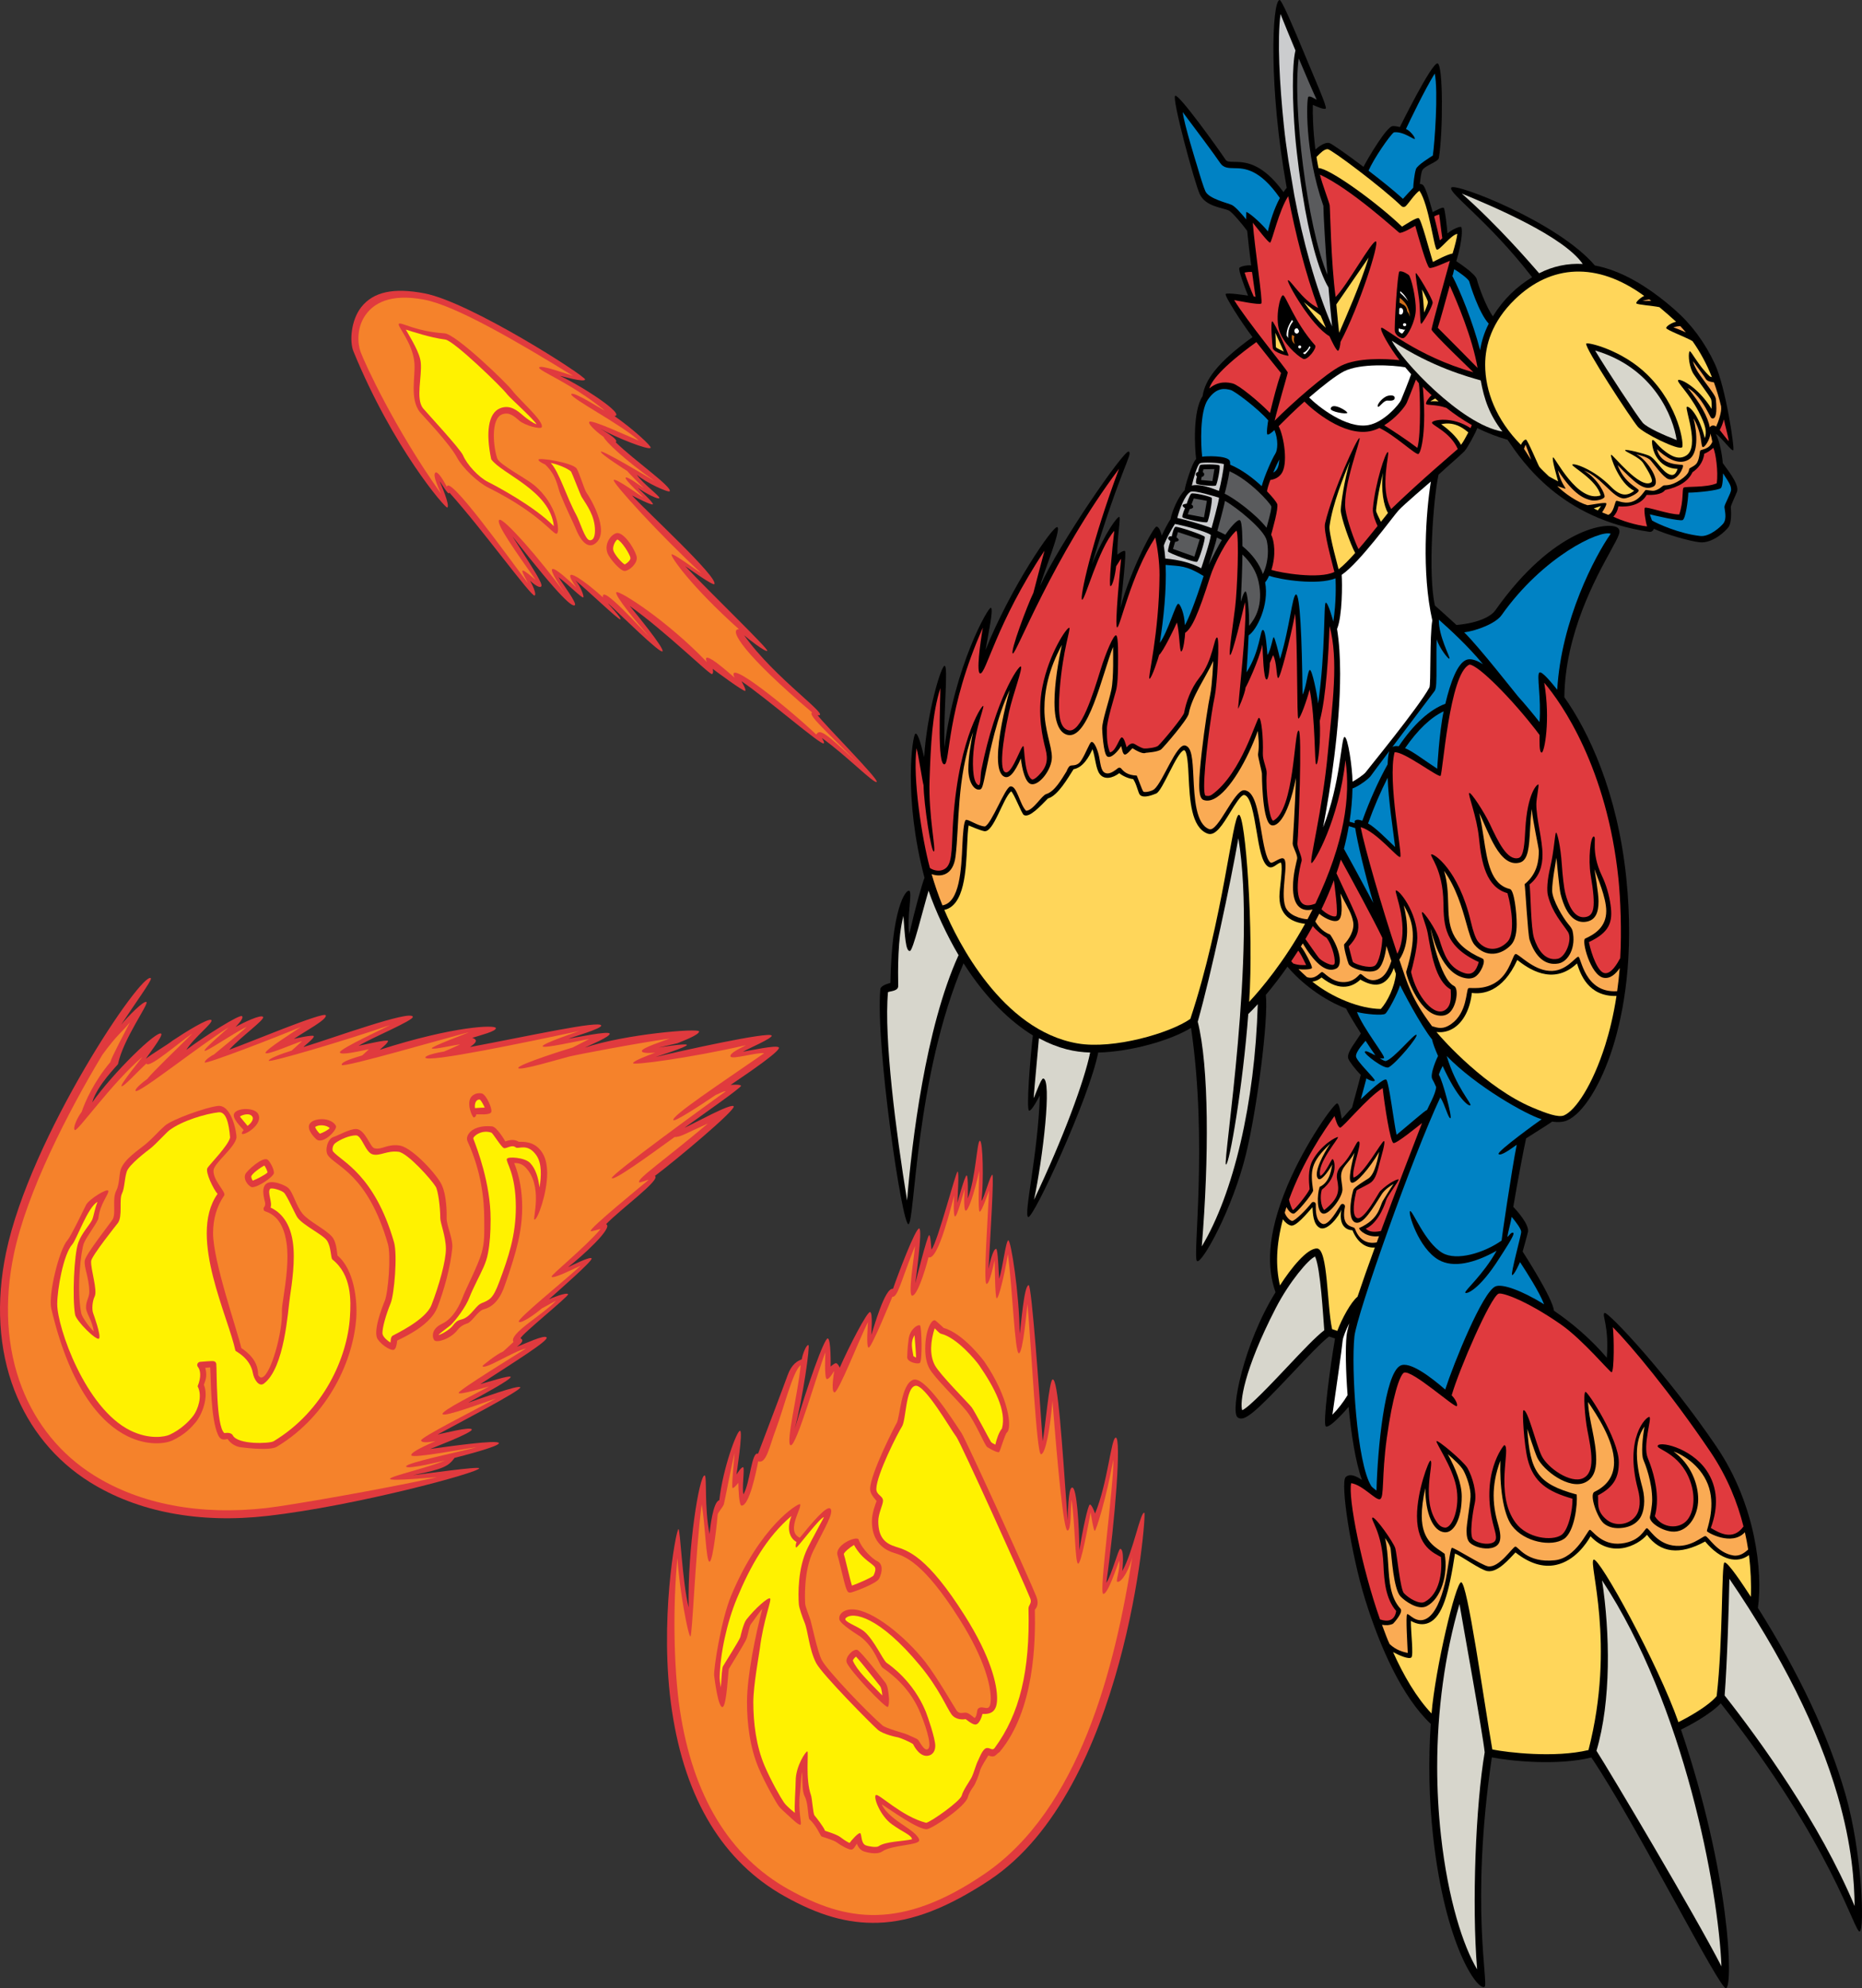 <?xml version="1.0" encoding="utf-8"?>
<!-- Generator: Adobe Illustrator 20.1.0, SVG Export Plug-In . SVG Version: 6.00 Build 0)  -->
<svg version="1.1" id="Layer_1" xmlns="http://www.w3.org/2000/svg" xmlns:xlink="http://www.w3.org/1999/xlink" x="0px" y="0px"
	 viewBox="0 0 330.291 352.677" style="enable-background:new 0 0 330.291 352.677;" xml:space="preserve">
<rect x="0" y="0" width="330.291" height="352.677" fill="#333333" stroke="none"/>
<g>
	<g>
		<path d="M327.319,318.136c-2.977-10.289-8.18-21.34-15.492-32.941
			c0.895-6.357-0.412-18.334-7.297-28.518c-8.66-12.809-19.348-24.133-19.904-23.797
			c-0.553,0.33,0.838,2.223,0.4,7.947c-2.824-3.326-6.195-6.178-9.371-8.338
			c-0.293-2.373-5.414-10.254-5.561-10.494c0.049-0.182,0.885-3.139,0.949-3.516
			c0.225-1.348-2.086-3.867-2.607-4.418c0.779-4.67,1.934-10.678,2.273-12.146
			c0.816-0.535,4.248-2.672,4.623-2.969c0.984,0.137,1.91,0.105,2.647-0.211
			c2.826-1.221,6.008-6.307,8.105-12.957c1.887-5.992,3.84-16.066,2.395-30.047
			c-1.57-15.188-6.678-25.969-10.988-32.061c0-0.006,0-0.014,0-0.019
			c0.133-11.244,5.582-21.154,8.201-25.92c1.523-2.77,1.98-3.605,1.207-4.148
			c-1.537-1.078-11.248-0.068-21.691,14.727c-0.568,0.803-2.531,2.168-6.85,2.547
			c-1.066-0.992-3.781-3.418-3.824-3.447c-1.268-5.527-0.305-18.967,0.644-23.215
			c1.855-1.709,4.152-3.662,4.652-4.232c0.502-0.572,1.914-3.172,2.225-4.039
			c1.603,0.836,3.912,1.684,5.361,2.082c2.695,3.941,9.469,14.051,25.213,16.334
			c0.311,0.045,0.656-0.207,0.727-0.559c2.115,0.998,6.404,2.221,8.139,2.404
			c2.324,0.25,4.711-2.082,5.145-2.732c0.645-0.969,0.375-3.473,0.375-3.498
			c-0.029-0.25,0.967-2.35,1.105-2.734c0.488-1.367-1.957-4.195-2.529-5.09
			c-0.076-1.184-0.527-3.91-1.225-5.154c0.855,0.428,2.807,3.148,3.088,2.881
			c0.281-0.268-1.338-11.176-3.264-15.309c-1.758-3.768-4.096-6.945-7.004-9.514
			c-5.055-4.461-9.818-7.104-14.277-7.941c-6.586-7.74-24.875-14.756-25.477-13.818
			c-0.598,0.934,6.551,5.816,14.344,15.894c-2.748,1.697-5.045,3.844-6.961,6.938
			c-1.23-1.674-2.625-5.582-2.836-6.529c-0.24-1.072-3.656-3.225-3.65-3.246
			c1.207-4.064,1.037-5.928,0.861-6.068c-0.17-0.139-1.441,0.301-2.432,1.141
			c-0.082-1.143-0.439-4.332-0.656-4.531c-0.217-0.199-1.359,0.445-1.967,0.752
			c-0.6-2.189-1.291-4.502-1.748-4.83c-0.17-0.121-0.35-0.172-0.533-0.162
			c0.07-0.729,0.211-1.793,0.375-2.285c0.334-1.002,2.883-1.561,3.008-2.35
			c0.736-4.508,0.77-16.484-0.225-16.75c-0.996-0.262-6.697,11.293-6.697,11.293
			c-0.545-0.139-1.037-0.207-1.312-0.166c-1.096,0.156-4.318,5.648-5.148,7.213
			c-2.949-2.228-5.609-4.09-6.031-4.211c-0.727-0.207-1.758,0.504-2.49,1.129
			c-0.408-3.178-0.516-6.352-0.455-7.902c0.654,0.281,2.025,0.914,2.293,0.637
			c0.266-0.275-2.02-5.418-3.695-9.469c-2.016-4.848-4.125-9.848-4.506-9.77
			c-1.361,0.277-1.951,15.535,1.272,33.311c-0.199,0.234-0.393,0.49-0.574,0.762
			c-3.836-5.299-6.896-5.342-8.748-5.367c-0.949-0.01-1.301-0.047-1.529-0.385
			c-1.295-1.947-8.277-11.691-8.93-11.338c-0.656,0.353,3.416,15.381,4.336,17.404
			c1.049,2.309,4.082,2.404,5.238,2.984c0.51,0.254,2.268,2.312,3.193,3.568
			c0.176,1.869,0.445,4.08,0.709,6.131c-0.779-0.061-1.84,0.158-2.092,0.436
			c-0.248,0.279,0.984,3.596,1.537,4.926c-0.328-0.045-3.723-0.572-3.965-0.287
			c-0.244,0.287,2.82,5.102,4.76,7.645c-6.264,4.523-8.443,7.605-8.859,10.488
			c-1.758,2.605-1.4,9.102-1.143,11.141c-0.756,0.654-2.082,5.168-2.02,5.514
			c-1.268,1.305-2.258,3.816-2.527,5.17c-0.387,0.543-1.061,1.832-1.553,2.891
			c-0.1-0.393-0.404-1.549-0.926-1.59c-0.518-0.043-4.58,7.604-6.408,14.402
			c0.373-3.33,1.094-9.945,0.812-10.082c-0.285-0.137-1.133,0.473-1.342,0.652
			c-0.088-2.844,0.627-6.561,0.33-6.688c-0.293-0.125-2.475,2.656-4.865,8.43
			c5.252-17.451,7.314-19.578,6.545-20.025c-0.768-0.449-12.41,16.459-15.738,23.869
			c0.543-2.143,3.797-10.041,3.082-10.461c-0.709-0.422-8.34,10.779-12.75,21.797
			c0.615-3.451,1.424-7.266,0.957-7.498c-0.465-0.229-6.475,10.455-8.238,24.818
			c-0.209-6.016,0.699-14.42,0.037-14.519c-0.664-0.1-3.217,8.812-3.637,16.187
			c-0.383-1.482-1.045-4.344-1.555-4.156c-0.512,0.188-2.193,11.172,1.615,25.578
			c-0.002,0.006-0.006,0.008-0.01,0.016c-0.404,0.945-1.66,5.449-2.697,9.949
			c-0.471-2.951,0.629-7.512-0.023-7.68c-0.656-0.17-3.082,3.18-3.32,16.348
			c-0.502,0.145-1.73,0.477-1.789,1.137c-0.867,9.781,3.853,41.891,4.992,41.654
			c1.141-0.236,1.211-26.203,9.773-46.272c4.006,6.312,8.459,10.453,12.293,12.791
			c-0.488,4.127-1.191,13.154-0.672,13.342c0.461,0.168,1.865-2.625,1.912-2.695
			c-0.328,10.48-2.912,21.105-2.074,21.568c0.861,0.486,10.893-21.234,12.422-29.174
			c5.76-0.141,12.787-2.121,16.471-4.377c3.018,20.584,0.211,40.805,1.061,41.367
			c0.85,0.562,6.275-9.135,8.678-18.949c1.961-7.998,4.025-23.943,3.527-28.264
			c1.137-1.355,2.461-3.049,3.838-5.004c1.424,1.732,5.295,5.484,10.4,7.418
			c0,0.004,0,0.008,0.004,0.012c0.273,0.621,1.432,2.541,2.617,4.416
			c-0.16,0.275-0.424,0.658-0.658,1.01c-0.029,0.039-0.053,0.08-0.082,0.115
			c-1.137,1.67-1.764,2.648-1.467,3.393c0.178,0.457,1.266,1.914,2.188,2.818
			c-0.27,1.221-1.547,5.725-1.541,5.812c-0.445,0.428-1.43,1.604-1.811,1.979
			c-0.205-0.68-0.379-2.57-0.826-2.729c-0.443-0.164-5.607,6.904-8.842,14.608
			c-3.721,8.859-3.598,14.678-2.098,18.896c-5.643,9.08-8.057,21.117-6.738,22.174
			c1.16,0.926,3.133-0.859,9.812-7.945c2.486-2.641,5.059-5.363,6.418-6.387l1.059,0.355
			c-0.824,4.752-2.227,15.164-1.633,15.592c0.598,0.424,3.387-2.672,4.043-3.457
			c0.463,4.887,1.254,9.896,2.367,12.955c-1.107-0.744-2.145-1.178-2.877-0.516
			c-1.029,0.938,0.947,13.703,3.457,21.766c2.625,8.422,6.527,17.215,11.625,22.027
			c-0.445,6.586-0.316,13.312,0.416,19.945c2.15,19.471,7.893,27.387,9.117,26.695
			c0.797-0.441-2.561-14.438,1.301-40.703c3.203,0.625,11.578,1.521,17.654,0.016
			c8.156,12.111,22.857,41.42,23.906,40.939c1.26-0.58,0.732-20.061-8.004-45.879
			c1.02-0.498,5.025-2.543,7.057-4.666c19.797,25.145,23.74,40.795,24.641,40.461
			C330.78,342.247,330.317,328.495,327.319,318.136z"/>
		<path style="fill:#FFD65A;" d="M268.735,53.087c6.363-6.16,14.518-6.738,22.922-0.596
			c-0.527,0.213-1.523,1.059-1.396,1.311c0.121,0.254,2.92,0.418,4.098,0.684
			c0.627,0.504,2.613,2.25,2.959,2.59c-0.701,0.125-1.775,0.77-1.752,1.115
			c0.027,0.344,3.65,1.676,4.664,2.322c1.353,1.908,2.504,4.039,3.439,6.387
			c-0.182-0.037-0.34-0.106-0.396-0.156c-1.977-1.848-3.301-4.543-3.547-4.438
			c-0.223,0.098-0.312,2.07,0.535,3.781c0.291,0.586,3.104,4.199,3.262,4.758
			c0.164,0.559,0.094,1.664,0.094,1.684c-2.484-3.988-5.701-5.467-5.947-5.094
			c-0.244,0.371,1.922,2.283,3.627,5.555c1.32,2.543,1.492,3.641,1.107,4.736
			c-1.002-4.092-2.783-5.801-3.188-5.553c-0.404,0.246,2.35,7.062-0.092,8.621
			c-0.928,0.592-1.883,0.43-2.797-0.094c-2.32-1.332-2.859-2.906-3.242-2.621
			c-0.104,0.08-0.104,2.027,1.172,3.551c0.699,0.83,1.742,1.488,3.324,1.539
			c-0.32,0.865-0.639,1.246-1.359,1.014c-1.389-0.443-2.465-2.818-3.721-3.363
			c-0.814-0.353-4.125-1.223-4.23-0.961c-0.1,0.264,2.602,1.17,3.281,2.4
			c0.228,0.42,1.945,2.906,1.353,3.297c-1.986,1.324-6.855-5.057-7.129-4.889
			c-0.23,0.141,1.416,5.135,4.111,6.379c-1.193,0.934-2.396,1.059-4.148-0.725
			c-3.045-3.107-6.65-4.26-6.832-3.906c-0.182,0.352,4.346,2.66,5.018,5.461
			c-4.133,1.373-8.094-6.846-8.428-6.74c-0.328,0.109,0.803,3.912,0.897,4.252
			c-0.258-0.137-1.318-0.689-1.641-0.887c-0.568-0.539-1.506-1.436-1.699-1.701
			c-0.199-0.268-2.094-4.816-2.371-4.826c-0.277-0.01-0.656,0.408-0.898,0.928
			c-4.4-4.459-6.34-9.545-6.34-14.201C263.444,61.294,264.585,57.11,268.735,53.087z"/>
		<path style="fill:#FAAB54;" d="M249.714,293.204c-0.83-0.217-1.984-0.438-3.223-1.594
			c-0.332-0.662-0.924-2.266-1.346-3.418c0.598,0.113,1.307,0.119,1.943-0.174
			c0.055-0.029,1.918-2.027,1.338-2.672c-1.814-1.98-1.992-4.846-2.18-7.881
			c-0.1-1.574-0.211-3.164-0.557-4.652c0.615,0.855,0.914,1.4,0.992,1.945
			c0.174,1.272,0.502,7.074,1.744,8.402c0.822,0.873,3.143,2.52,4.676,1.717
			c2.514-1.318,3.814-5.592,3.158-9.275c-1.424-1.084-4.062-2.105-4.062-6.727
			c0-1.324,0.188-2.945,0.629-4.922c0.017,4.566,1.389,7.67,3.428,7.834
			c1.611,0.135,3.035-2.32,3.035-6.346c0-2.344-1.102-4.951-2.473-7.516
			c1.207,1.043,2.32,2.09,2.771,2.883c0.557,0.992,1.354,3.211,1.262,4.707
			c-0.096,1.496-0.705,4.818-0.705,5.996c0,0.984,0.162,1.734,0.592,2.139
			c0.721,0.68,2.467,1.225,3.824,0.926c1.408-0.316,1.982-1.318,1.273-3.85
			c-0.375-1.353-0.883-3.164-0.883-5.461c0-1.77,0.305-3.828,1.193-6.188
			c-0.135,4.348,0.434,9.369,2.039,11.527c2.197,2.951,7.076,3.824,9.252,2.353
			c1.869-1.264,2.408-6.1,2.256-7.863c-6.961-1.9-8.264-4.061-8.777-11.65
			c0.088,0.277,1.33,4.186,1.793,5.145c1.115,2.287,5.631,5.68,8.449,4.367
			c1.506-0.703,1.986-2.197,1.986-4.039c0-3.531-1.332-7.064-1.445-10.242
			c0.016,0.02,0.027,0.043,0.045,0.066c1.439,2.127,4.576,6.766,4.57,10.652
			c-0.006,2.867-1.723,4.367-3.49,5.23c-0.949,0.459,0.514,4.678,1.721,5.637
			c0.844,0.67,1.963,0.918,3.314,0.738c1.297-0.176,2.287-0.703,2.938-1.559
			c0.902-1.188,1.117-3.432,0.559-5.512c-0.365-1.371-0.992-3.709-0.992-6.064
			c0-1.717,0.34-3.443,1.348-4.826c-0.328,1.92-0.641,4.838-0.182,5.926
			c0.314,0.738,1.549,3.867,1.549,7.092c0,0.951-0.289,2.514-0.395,2.943
			c-0.242,0.949,1.926,2.447,3.814,2.656c2.748,0.301,4.74-2.6,4.74-5.707
			c0-2.74-1.295-6.258-4.365-8.482c1.863,0.627,5.191,2.777,6.305,6.463
			c1.107,3.688-0.445,7.412-0.4,7.646c0.043,0.234,4.426,2.74,6.742,0.205
			c0.242,1.061,0.432,2.086,0.584,3.07c-0.551,0.477-1.43,1.246-2.631,1.055
			c-2.883-0.463-4.447-3.391-4.953-3.441c-0.502-0.051-2.576,2.172-5.811,1.666
			c-2.975-0.467-4.213-3.154-4.603-3.064c-0.395,0.086-1.047,2.309-4.479,2.711
			c-3.598,0.422-5.232-2.484-5.625-2.43c-0.389,0.055-2.414,4.986-6.164,5.402
			c-5.084,0.562-6.545-2.516-7.049-2.418c-0.51,0.104-2.83,3.789-4.816,3.502
			c-1.066-0.154-6.109-3.416-6.43-3.281c-0.32,0.135-0.73,4.336-1.258,6.428
			c-0.645,2.59-1.652,5.207-3.176,6.09c-1.898,1.1-3.227-1.021-3.504-0.734
			C249.329,286.618,249.671,291.977,249.714,293.204z"/>
		<path style="fill:#FFD65A;" d="M284.749,185.362c-2.256,7.137-5.281,11.602-7.307,12.475
			c-0.984,0.434-3.1-0.334-5.613-1.391c-8.127-3.414-15.838-11.916-17.016-13.398
			c1.066,0.141,2.139-0.102,3.1-0.727c1.728-1.137,2.865-3.391,3.17-6.205
			c1.84,0.264,5.451-0.094,8.057-5.842c1.84,1.435,6.273,4.699,10.594,0.615
			l0.004,0.006c0.582,1.789,1.924,5.889,7.004,5.766
			C286.202,180.165,285.47,183.067,284.749,185.362z"/>
		<path style="fill:#FFD65A;" d="M232.788,174.122c0.557-0.08,1.102-0.289,1.635-0.746
			c3.369,2.699,5.684,1.531,6.885,0.379c2.395,1.379,4.621,1.494,5.936-2.068
			c0.123,0.353,0.246,0.701,0.369,1.045c-0.193,2.213-1.477,4.934-2.678,6.232
			C241.266,178.94,236.331,176.972,232.788,174.122z"/>
		<path style="fill:#E03A3E;" d="M240.858,163.395c-0.207-1.113-2.773-6.205-3.793-8.5
			c0.275-0.787,0.539-1.598,0.785-2.422c1.74,3.16,5.818,10.658,7.359,13.879
			c-0.035,1.602-0.562,4.537-1.406,4.98c-0.961,0.504-3.533-0.328-3.828-0.725
			c-0.125-0.252-0.637-2.473-0.73-2.748C240.739,166.325,241.159,164.97,240.858,163.395z"/>
		<path style="fill:#E03A3E;" d="M232.87,164.263c0.625,0.777,1.723,1.676,2.432,2.059
			c1.143,1.475,1.717,4.332,1.359,4.723c-0.358,0.395-2.051-0.471-2.625-1.045
			c-0.334-0.334-2.262-3.182-2.479-3.434C231.956,165.897,232.829,164.345,232.87,164.263z"/>
		<path style="fill:#FAAB54;" d="M231.932,163.055c-1.121-0.047-3.387-0.676-3.943-2.256
			c-0.896-2.557,0.703-7.971-0.307-8.518c-0.561-0.305-1.955,0.98-2.312,0.711
			c-0.797-0.596-1.248-3.318-1.652-5.719c-0.604-3.621-1.178-7.043-3.041-7.106
			c-1.756-0.057-4.623,7.484-6.182,6.902c-2.391-0.887-2.619-5.533-2.801-9.262
			c-0.152-3.086-0.264-5.312-1.482-5.578c-1.535-0.336-3.908,6.41-5.451,7.746
			c-0.449,0.389-1.738,0.643-1.955,0.426c-0.205-0.207-1.019-2.561-1.166-2.836
			c-1.658-0.055-2.324-0.727-2.75-1.246c-0.148-0.18-0.414-0.207-0.594-0.061
			c-0.305,0.252-1.232,1.01-1.938,0.922c-0.988-0.123-1.064-1.164-1.387-2.935
			c-0.193-1.031-0.85-2.824-1.389-2.625c-0.328,0.117-0.979,2.049-1.818,3.308
			c-0.719,1.072-1.592,0.711-1.949,0.91c-0.355,0.201-0.609,0.949-0.609,0.949
			c-0.902,1.447-2.129,3.619-3.621,4.061c-0.809,0.238-2.279,2.897-3.562,2.967
			c-1.154-1.098-1.621-4.545-2.816-4.32c-0.939,0.176-3.307,6.652-4.502,7.098
			c-1.285-0.07-3.037-1.385-3.393-1.145c-0.355,0.242-0.518,2.611-0.594,4.344
			c-0.193,4.373-0.455,10.291-3.545,10.797c-0.75-1.853-1.385-3.711-1.916-5.545
			c1.555,0.564,3.812,0.299,4.24-3.129c0.695-5.559,0.166-13.752,3.111-22.066
			c-0.436,2.098-0.836,4.596-0.836,6.596c0,2.133,0.945,3.764,1.996,3.6
			c0.457-0.072,0.551-0.451,1.148-3.4c0.723-3.551,1.945-9.559,4.191-14.254
			c-0.953,3.471-2.086,8.531-2.086,11.914c0,1.645,0.27,2.891,0.953,3.361
			c1.035,0.705,2.043-0.729,3.115-3.127c0.211,1.861,0.774,4.311,1.822,4.541
			c1.412,0.314,3.676-2.562,3.676-4.762c0-2.012-1.326-4.816-1.326-8.541
			c0-3.164,0.717-7.031,3.111-11.395c-0.627,2.809-1.324,6.875-1.324,10.195
			c0,4.023,1.109,5.461,2.279,5.762c3.709,0.953,6.174-10.631,8.109-15.598
			c0.018,0.867,0.131,5.516-0.291,7.572c-0.422,2.053-1.637,5.471-1.637,6.916
			c0,0.209,0.199,4.451,0.885,4.934c0.686,0.488,2.027-1.02,2.478-1.84
			c0.164,0.43,0.234,1.406,0.629,1.508c0.398,0.105,1.258-1.076,1.391-1.111
			c1.725,1.078,2.195,0.887,2.357,0.807c0.076-0.023,2.197-0.125,2.756-0.637
			c0.488-0.445,4.672-5.256,4.861-6.32c0.557-3.035,3.012-6.418,4.348-9.328
			c-0.012,0.266-0.182,4.287-0.545,6.008c-0.312,1.477-1.02,5.896-1.482,10.025
			c-0.537,4.836-0.795,8.205,0.279,8.607c0.57,0.215,1.209,0.148,1.889-0.191
			c2.736-1.352,5.941-6.963,7.764-12.047c0.064,0.918,0.322,2.348,0.041,4.145
			c-0.053,0.344,0.689,3.129,0.689,3.416c0,0.08,0.014,7.893,1.449,9.037
			c0.871,0.688,3.047-0.52,4.588-8.266c-0.152,5.246-0.586,11.547-0.586,11.643
			c0,0.6,0.932,2.051,0.791,2.73c-0.137,0.686-0.732,2.67-0.732,4.992
			c0,1.424,0.258,2.791,1.102,3.529c0.592,0.523,1.389,0.666,2.369,0.443
			C232.534,161.913,232.231,162.493,231.932,163.055z"/>
		<path style="fill:#FFFFFF;" d="M181.009,132.755c0-0.01,0-0.021,0-0.033
			C181.009,132.731,181.009,132.745,181.009,132.755L181.009,132.755z"/>
		<path style="fill:#0082C4;" d="M247.477,150.245c-1.535-1.447-3.498-3.475-4.805-4.185
			c1.045-2.899,2.227-5.652,3.48-8.111C246.265,141.78,247.151,147.514,247.477,150.245z"/>
		<path style="fill:#E03A3E;" d="M236.614,156.126c0.068,0.561,0.867,6.215,0.369,6.387
			c-0.711,0.25-2.103-0.729-2.572-1.244C235.182,159.669,235.929,157.95,236.614,156.126z"/>
		<path style="fill:#FAAB54;" d="M248.216,170.22c1.963-2.887,1.459-6.961,0.783-9.643
			c1.871,3.131,2.246,5.814,0.449,11.748c-0.145,0.484,2.121,7.121,5.541,7.773
			c0.846,0.16,1.547,0.014,2.08-0.441c1.324-1.125,1.734-4.348,0.861-4.771
			c-2.555-1.228-4.123-9.889-4.178-10.182c0.281,0.688,1.504,7.316,5.594,8.641
			c0.863,0.277,1.594,0.299,2.193-0.012c1.137-0.58,2.139-3.006,1.443-3.305
			c-5.902-2.551-5.996-5.926-6.098-9.838c-0.051-1.775-0.115-3.717-0.727-5.725
			c2.152,2.992,3.172,6.527,3.94,9.264c0.514,1.834,0.885,3.158,1.455,3.842
			c2.025,2.404,4.803,1.842,6.5,0.014c0.74-0.803,0.986-2.189,0.986-3.662
			c0-2.125-0.451-6.055-1.201-6.234c-3.398-0.797-4.014-4.857-4.664-9.16
			c-0.217-1.436-0.441-2.897-0.773-4.293c1.602,3.139,3.527,9.732,7.189,8.762
			c1.525-0.402,1.658-2.893,1.816-5.774c0.061-1.225,0.141-2.523,0.316-3.721
			c0.135,2.004,1.242,6.834,1.242,7.416c0,1.639-0.211,4.033-2.514,5.906
			c0.111,0.449,0.568,8.949,0.879,9.881c1.035,3.111,2.848,4.6,5.109,4.193
			c1.793-0.326,3.172-2.904,2.508-5.797c-0.094-0.402-0.406-0.781-0.838-1.301
			c-0.803-0.963-2.742-4.141-2.777-5.793c-0.029-1.65,0.668-5.238,0.756-5.859
			c0.039,0.42,0.516,5.527,0.738,6.414c1.09,4.363,2.973,5.102,4.363,4.953
			c1.889-0.203,2.371-1.734,2.371-3.66c0-1.422-0.676-5.379-0.727-5.689
			c0.484,1.383,2.096,4.994,2.096,7.418c0,2.811-1.963,4.088-3.744,4.899
			c-0.686,0.31,0.961,6.545,3.289,6.949c1.205,0.211,2.154-0.725,2.844-1.717
			c-0.117,1.441-0.273,2.809-0.455,4.096c-5.783,0.387-6.381-6.018-6.867-6.107
			c-0.486-0.092-2.191,2.756-5.203,2.498c-2.877-0.182-5.393-3.022-5.93-2.99
			c-0.522,0.025-0.926,3.131-3.209,4.818c-2.34,1.734-4.906,1.053-5.188,1.264
			c-0.416,0.309-0.164,4.303-3.018,6.324c-1.5,1.061-2.414,0.697-3.422,0.402
			C250.307,177.009,249.739,174.673,248.216,170.22z"/>
		<path style="fill:#E03A3E;" d="M287.403,169.952c-0.514,0.932-1.584,2.861-2.783,2.654
			c-1.176-0.203-2.297-3.234-2.777-5.502c3.715-1.74,4.277-3.607,3.844-6.6
			c-0.234-1.668-0.738-3.504-1.527-5.156c-2.059-4.305-0.863-6.863-1.438-6.965
			c-0.58-0.1-1.037,4.045-0.557,6.859c0.984,5.773,0.621,7.254-1.066,7.438
			c-1.916,0.205-2.936-2.234-3.457-4.318c-0.205-0.826-0.463-2.953-0.598-5.018
			c-0.211-3.191-0.809-5.688-1.02-5.656c-0.209,0.031-0.34,3.23-1.041,6.166
			c-0.518,2.164-0.637,4.092-0.4,5.002c0.791,3.062,2.502,4.85,3.545,6.437
			c0.844,1.285-0.393,4.518-1.84,4.777c-2.303,0.418-3.533-1.746-4.16-3.629
			c-0.598-1.785-0.598-8.191-0.812-9.557c1.766-1.418,2.301-3.27,2.301-5.289
			c0-2.643-1.096-6.318-1.096-8.971c0-0.941,0.527-3.379,0.358-3.477
			c-0.164-0.1-1.957,1.387-2.315,8.031c-0.123,2.34-0.252,4.76-1.189,5.008
			c-2.01,0.531-3.602-2.84-5.139-6.104c-0.949-2.006-3.281-5.592-3.607-5.43
			c-0.324,0.162,1.334,4.102,1.721,8.004c0.439,4.516,1.324,8.725,5.051,9.773
			c0.814,2.853,1.307,7.209,0.035,8.58c-1.559,1.684-3.787,1.742-5.238,0.016
			c-0.455-0.545-0.914-1.91-1.289-3.527c-2.174-9.311-6.662-12.211-7.02-11.947
			c-0.357,0.266,2.084,2.553,2.156,8.654c0.047,3.953,0.223,7.684,6.27,10.434
			c-0.498,1.689-1.195,2.439-2.689,1.912c-2.738-0.967-3.504-3.373-4.309-5.92
			c-0.549-1.719-2.787-5-3.043-4.838c-0.254,0.158,0.713,2.264,0.98,3.736
			c0.629,3.48,1.328,8.418,4.08,9.977c0,0.008,0,0.027,0,0.027
			c0.023,0.918,0.217,2.613-0.809,3.48c-1.969,1.676-5.227-2.184-6.223-6.605
			c0.211-0.719,1.107-4.188,1.107-6.055c0-4.633-3.352-8.691-3.815-8.393
			c-0.316,0.205,2.637,6.703,0.27,11.213c-2.801-8.365-5.811-18.887-6.504-22.457
			c2.812,0.768,6.568,5.568,7.02,5.287c0.451-0.281-2.279-13.469-1.006-18.561
			c1.527-0.262,7.756,4.516,8.154,4.174c0.398-0.342,1.57-18.213,5.121-19.725
			c0.135-0.061,1.482,0.074,6.6,5.516c2.764,2.943,5.236,6.094,5.846,6.961
			c-0.006,1.107-0.088,3.117,0.381,3.121c0.469,0.004,1.586-5.75,0.445-12.385
			c3.141,3.664,11.133,15.158,13.166,34.768C287.456,159.473,287.673,165.255,287.403,169.952z
			"/>
		<path style="fill:#0082C4;" d="M249.235,132.708c2.244-3.254,4.541-5.447,6.846-6.539
			c-0.787,3.711-1.139,10.184-1.139,10.184C252.645,134.856,250.546,133.227,249.235,132.708z"
			/>
		<path style="fill:#0082C4;" d="M269.237,123.481c-0.332-0.371-6.91-8.783-9.508-11.316
			c2.188-0.289,5.578-1.568,6.625-3.049c7.336-10.393,17.416-15.174,19.363-14.443
			c-2.777,3.934-8.773,15.305-9.488,27.668c-0.824-1.022-2.707-3.383-3.164-3.051
			c-0.539,0.395,0.352,4.48,0.023,8.785C272.151,126.886,270.774,125.188,269.237,123.481z"/>
		<path style="fill:#0082C4;" d="M263.063,117.813c-1.162-0.727-2.193-1.066-2.953-0.773
			c-1.588,0.623-2.824,3.984-3.727,7.789c-2.826,1.068-5.607,3.601-8.268,7.539
			c-0.461-0.078-0.828-0.039-1.125,0.121c2.197-2.918,7.477-9.91,7.477-9.91
			c0.336-0.445,0.357-1.535,0.34-4.785c-0.006-1.402-0.018-2.98,0.041-4.408
			c0.389,1.404,2.072,3.635,2.262,3.436c0.189-0.201-1.951-3.988-1.875-6.906
			C257.085,111.556,260.356,114.534,263.063,117.813z"/>
		<path style="fill:#FFFFFF;" d="M254.069,110.044c-0.5,2.918-0.223,11.35-0.516,11.895
			c-1.957,3.605-11.133,14.756-11.303,15.039c-0.199,0.297-1.518,1.25-2.332,1.672
			c-0.025-2.41-0.82-8.025-1.424-7.93c-0.609,0.094-0.674,8.215-3.797,16.031
			c1.277-6.693,3.023-17.852,3.023-27.262c0-2.863-0.164-5.566-0.551-7.932
			c0.006-0.006,0.012-0.014,0.012-0.02c0.949-2.33,0.922-7.998,0.814-9.576
			c3.174-2.144,9.129-10.383,10.061-11.406c0.922-1.027,5.516-4.93,5.76-5.145
			C252.962,90.751,252.141,101.493,254.069,110.044z"/>
		<path style="fill:#0082C4;" d="M232.349,118.837c-0.393,0.063-0.598,3.045-1.295,4.373
			c-0.105-10.248-0.469-17.752-1.142-17.764c-0.68-0.012-1.096,5.762-2.848,11.432
			c-0.193-0.838-0.92-3.832-1.119-3.85c-0.205-0.016-0.457,2.172-1.119,3.152
			c-0.082-0.883-0.287-4.451-0.809-4.447c-0.521,0-0.451,3.639-2.9,7.525
			c0.141-2.09,0.275-4.42,0.371-6.564c1.416-0.898,3.689-5.381,2.928-9.393
			c0.305-0.359,0.527-0.791,0.703-1.172c2.057,0.711,8.601,1.721,11.789,0.451
			c0.041,1.359,0.127,4.135-0.393,7.684c-0.158-0.576-0.949-3.408-1.344-3.363
			c-0.397,0.049-0.021,8.578-1.352,17.885C233.632,123.069,232.741,118.774,232.349,118.837z"/>
		<path style="fill:#FFFFFF;" d="M227.511,119.567c0,0,0,0.012,0,0.017
			C227.511,119.579,227.511,119.573,227.511,119.567z"/>
		<path style="fill:#0082C4;" d="M208.999,107.095c-0.504,0.082-1.754,4.828-3.262,6.936
			c0.672-4.369,1.207-9.447,1.029-13.832c2.637,0.266,3.557,0.029,6.738,1.971
			c-1.641,5.111-2.678,7.572-3.322,8.731C210.106,108.759,209.311,107.04,208.999,107.095z"/>
		<path style="fill:#CBCCCE;" d="M211.19,87.226c0.586-0.326,4.447,0.861,5.051,1.057
			c-0.059,0.822-1.328,5.379-1.328,5.379c-1.502-0.57-4.602-1.48-6.084-1.789
			C209.253,90.27,210.14,87.811,211.19,87.226z"/>
		<path style="fill:#5A5B5D;" d="M218.097,83.591c3.684,1.66,7.092,5.547,7.402,6.184
			c0.053,0.338-0.012,0.9-0.832,3.83c-1.986-2.514-5.953-5.387-7.436-6.029
			C217.448,86.794,217.888,85.015,218.097,83.591z"/>
		<path style="fill:#0082C4;" d="M226.923,81.495c-0.053,1.34-0.398,1.986-1.068,2.334
			C226.225,82.917,226.628,82.044,226.923,81.495z"/>
		<path style="fill:#5A5B5D;" d="M215.85,95.349c0.262,0.119,0.559,0.262,0.887,0.434
			c-0.648,1-1.781,3.33-2.342,4.396C214.952,98.456,215.737,96.101,215.85,95.349z"/>
		<path style="fill:#5A5B5D;" d="M217.354,94.845c-0.559-0.301-1.049-0.525-1.418-0.682
			c0.109-0.406,1.195-4.346,1.354-5.322c2.045,1.133,6.943,5.074,7.406,7.023
			c0.143,0.609,0.211,1.268,0.211,1.934c0,1.418-0.316,2.871-0.885,4.02
			c-0.639-1.824-1.857-3.483-3.633-4.953c0-1.111-0.006-4.391-0.457-4.594
			C219.481,92.067,218.099,93.743,217.354,94.845z"/>
		<path style="fill:#5A5B5D;" d="M220.386,98.356c1.523,1.449,2.484,3.068,2.867,4.828
			c0.898,4.16-0.625,6.582-1.697,7.826c0.088-2.438-0.287-6.08-0.615-6.1
			c-0.311-0.021-0.732,1.535-0.84,1.818C220.225,104.167,220.372,100.528,220.386,98.356z"/>
		<path style="fill:#FFD65A;" d="M237.833,90.476c-0.029,1.172,1.728,6.154,2.561,7.604
			c-1.082,1.215-2.115,2.266-2.949,2.898c-1.281-4.795-1.691-6.988-1.609-7.625
			c0.523-3.973,2.582-8.959,3.615-11.545C238.454,85.202,237.866,89.31,237.833,90.476z"/>
		<path style="fill:#FFD65A;" d="M244.952,92.56c-0.305-0.721-0.897-1.695-0.856-2.066
			c0.035-0.369,0.299-2.945,1.246-6.637c-0.449,2.994,0.131,5.926,0.867,7.125
			C245.86,91.411,244.964,92.538,244.952,92.56z"/>
		<path style="fill:#FFD65A;" d="M259.167,78.895c-0.777-1.467-2.32-2.803-3.522-3.645
			c2.615-0.625,4.35,1.102,4.816,1.445C260.063,77.423,259.612,78.337,259.167,78.895z"/>
		<path style="fill:#E03A3E;" d="M260.847,75.935c-3.188-2.129-6.713-1.48-6.836-0.99
			c-0.121,0.488,3.203,1.603,4.576,4.691c-0.705,0.648-6.561,5.576-11.807,10.652
			c-2.174-3.772-0.164-10.018-0.592-10.096c-0.422-0.078-2.244,5.512-2.66,10.002
			c-0.1,1.022,0.553,2.502,0.832,3.107c-1.031,1.293-2.217,2.764-3.377,4.105
			c-0.719-1.412-2.066-5.197-2.318-7.041c-0.553-4.084,2.853-12.537,2.484-12.662
			c-0.375-0.125-4.678,9.172-6.107,15.148c-0.316,1.326,1.18,6.633,1.656,8.598
			c-2.744,1.33-9.553,0.156-11.172-0.361c0.836-2.611,0.535-5.127-0.039-6.25
			c0.215-0.834,1.352-4.738,1.059-5.467c-0.133-0.328-0.797-1.188-1.793-2.215
			c0.02-0.371,0.26-1.141,0.588-2.023c0.82-0.113,1.471-0.469,1.928-1.062
			c1.277-1.652,0.498-6.66-0.453-8.473c1.133-1.141,2.848-2.853,4.566-4.365
			c1.6,1.605,6.938,6.1,11.537,5.275c0.598-0.107,1.195-0.318,1.768-0.598
			c2.768,1.309,6.418,4.809,6.91,4.619c0.492-0.189,1.506-4.236,0.791-11.928
			c0.498,0.504,1.02,1.006,1.559,1.506c-0.387,0.281-1.125,1.285-0.973,1.553
			c0.152,0.268,1.705,0.037,3.596,0.688c1.395,1.1,2.896,2.129,4.496,3.039
			C261.018,75.542,260.942,75.731,260.847,75.935z"/>
		<path style="fill:#FFFFFF;" d="M249.261,65.145c0.336,0.404,0.689,0.816,1.055,1.234
			c-0.379,1.09-1.492,3.895-1.801,4.605c-0.299,0.699-2.977,3.916-5.795,4.42
			c-3.889,0.697-8.935-3.318-10.5-4.9c2.373-2.047,4.787-3.937,6.188-4.641
			c2.93-1.463,8.678-1.105,10.852-0.719H249.261z"/>
		<path style="fill:#E03A3E;" d="M251.421,79.446c-1.629-1.25-4.449-3.127-5.883-4.004
			c2.051-1.27,3.676-3.242,4.008-4.016c0.07-0.16,1.055-2.574,1.617-4.105
			c0.111,0.121,0.428,0.586,0.521,0.668C251.872,68.872,252.124,77.083,251.421,79.446z"/>
		<path style="fill:#FFD65A;" d="M254.589,70.688c0.195,0.18,0.398,0.355,0.598,0.527
			c-0.373-0.064-1.105-0.074-1.469-0.008C253.864,71.06,254.429,70.79,254.589,70.688z"/>
		<path style="fill:#D7D6CC;" d="M246.886,60.427c7.215,4.762,13.699,6.445,15.773,7.047
			c0.627,3.432,1.531,6.057,3.844,9.07C259.179,75.313,248.567,63.862,246.886,60.427z"/>
		<path style="fill:#E03A3E;" d="M257.167,50.661c1.262,2.824,3.98,9.135,4.934,14.605
			c0,0-6.168-6.264-7.059-7.127C255.429,56.95,256.36,53.61,257.167,50.661z"/>
		<path style="fill:#FAAB54;" d="M270.329,79.614c0.041-0.094,0.201-0.59,0.305-0.719
			c0.166,0.449,0.832,2.297,0.978,2.66C271.384,81.276,270.542,79.888,270.329,79.614z"/>
		<path style="fill:#FAAB54;" d="M276.354,83.419c2.904,4.561,4.883,5.043,5.758,5.287
			c0.873,0.246,2.355-0.117,2.508-0.564c0.152-0.449-1.109-3.172-3.648-4.672
			c3.162,1.141,5.131,4.977,7.148,4.938c0.807-0.051,2.562-0.945,2.564-1.406
			c0-0.465-2.52-1.201-3.752-4.518c3.078,3.154,4.668,4.664,6.348,3.826
			c1.445-0.723-0.902-4.656-3.029-5.746c0.451,0.172,1.969,0.418,2.592,1.143
			c0.666,0.775,2.203,2.982,3.125,3.277c1.561,0.5,2.803-2.223,2.543-2.484
			c-0.197-0.197-3.902,0.244-4.58-2.814c1.354,1.273,3.686,3.016,5.631,1.826
			c1.682-1.029,1.553-4.549,0.844-7.311c1.586,2.75,1.26,4.949,1.629,5.09
			c0.375,0.145,1.342-1.48,1.365-2.395c0.129,0.453,0.24,0.939,0.34,1.453
			c-0.527,1.398-1.928,1.328-2.135,1.574c-0.127,0.145-0.105,1.305-0.561,2.137
			c-0.314,0.57-1.189,0.852-1.383,1.072c-0.108,0.125,0.176,0.816-1.559,1.971
			c-1.887,1.26-2.783,0.873-3.07,1.031c-0.193,0.107-0.703,0.695-1.582,0.895
			c-0.428,0.096-1.436-0.176-1.553-0.105c-0.135,0.082-0.871,1.34-1.875,1.854
			c-1.717,0.877-3.076-0.092-3.328,0.07c-0.25,0.162-0.418,2.1-1.418,2.471
			c-0.363-0.139-0.727-0.281-1.084-0.436c0.033-0.064,0.92-1.381,0.721-1.615
			c-0.199-0.232-2.871,0.33-3.309,0.34c-1.836-0.523-4.086-2.109-5.371-3.385
			c0.066-0.016,1.418,0.504,1.467,0.455C277.792,86.595,276.821,85.595,276.354,83.419z"/>
		<path style="fill:#FAAB54;" d="M304.36,70.751c-0.041-0.422-0.604-1.221-1.881-2.941
			c-0.615-0.836-1.254-1.699-1.477-2.117l-0.07-0.133
			c-0.299-0.561-0.51-0.98-0.615-1.492c0.088,0.121,0.252,0.344,0.252,0.344
			c0.721,0.971,1.82,2.438,1.953,2.709c0.244,0.486,0.824,0.584,1.287,0.658
			c0.064,0.012,0.143,0.025,0.217,0.041c0.496,1.353,0.92,2.779,1.277,4.268
			c-0.004,0.043-0.006,0.082,0,0.123c0.129,0.772-0.512,2.705-0.891,3.477l-0.039-0.035
			c-0.236-0.215-0.594-0.246-0.857-0.068c-0.092,0.059-0.164,0.139-0.217,0.23
			c-0.352-1.873-1.664-4.232-3.91-7.012c1.906,1.125,3.113,3.404,3.758,4.633l0.31,0.574
			c0.07,0.131,0.197,0.209,0.346,0.213c0.147,0.01,0.281-0.07,0.363-0.193
			c0.195-0.293,0.293-0.801,0.293-1.582C304.46,71.983,304.425,71.423,304.36,70.751z"/>
		<path style="fill:#FFD65A;" d="M282.704,90.185c0,0,1.072-0.383,1.299-0.426
			c-0.057,0.105-0.537,0.705-0.578,0.777C283.184,90.423,282.944,90.306,282.704,90.185z"/>
		<path style="fill:#E03A3E;" d="M292.167,93.372c-1.895-0.195-4.508-0.986-5.988-1.736
			c0.371-0.379,0.746-0.938,0.898-1.822c1.824,0.168,4.029-0.273,5.02-2.035
			c0.955,0.049,2.654,0,3.27-0.863c2.496-0.529,4.125-1.59,4.855-3.152
			c0.893-0.613,1.906-1.668,2.082-3.281c0.57-0.219,1.172-0.631,1.611-1.049
			c0.412,0.848,0.916,4.193,0.607,6.291c-1.861,0.812-5.565,0.508-5.875,0.779
			c-0.305,0.27,0.035,2.381-0.777,4.744c-1.848,0.02-5.885-1.477-6.102-1.168
			C291.552,90.392,291.913,92.63,292.167,93.372z"/>
		<path style="fill:#0082C4;" d="M307.067,86.845c0.01,0.639-1.193,2.609-1.178,3.094
			c0.02,0.484,0.486,2.023-0.182,2.895c-0.428,0.555-2.426,2.418-4.096,2.238
			c-3.723-0.398-7.734-2.23-8.572-2.756c-0.053-0.158-0.316-0.885-0.385-1.08
			c0.83,0.188,5.324,1.262,5.834,1.004c0.51-0.252,0.961-3.508,0.996-4.855
			c1.607-0.008,5.447-0.414,5.795-0.834c0.352-0.422,0.367-2.459,0.363-2.59
			C306.891,85.833,307.056,86.208,307.067,86.845z"/>
		<path style="fill:#E03A3E;" d="M305.052,76.265c0.27-0.439,0.539-1.15,0.744-1.871
			c0.176,0.965,0.734,2.846,0.863,3.865C306.393,78.013,305.052,76.265,305.052,76.265z"/>
		<path style="fill:#FAAB54;" d="M299.04,58.954c-0.74-0.33-1.541-0.656-2.203-0.898
			c0.412-0.121,0.846-0.203,1.209-0.223C298.39,58.198,298.718,58.569,299.04,58.954z"/>
		<path style="fill:#FAAB54;" d="M292.548,53.106c0.119,0.09,0.246,0.184,0.365,0.271
			c-0.312-0.041-1.27,0.025-1.561-0.006C291.528,53.304,292.36,53.143,292.548,53.106z"/>
		<path style="fill:#D7D6CC;" d="M259.296,34.331c5.5,2.272,18.047,7.559,21.461,12.494
			c-2.703-0.152-5.283,0.397-7.738,1.643C271.304,46.507,265.729,40.024,259.296,34.331z"/>
		<path style="fill:#0082C4;" d="M260.616,49.903c0.133,0.541,1.697,5.59,3.465,7.508
			c-0.824,1.625-1.299,3.207-1.527,4.709c-1.336-5.146-3.586-10.613-4.926-13.166
			c0.127-0.246,0.227-0.828,0.32-1.195C258.765,48.204,260.438,49.45,260.616,49.903z"/>
		<path style="fill:#E03A3E;" d="M255.294,38.028c0.201,1.777,0.539,4.184,0.551,4.238
			c-0.092,0.086-0.351,0.272-0.445,0.361c-0.217-1.021-0.58-2.613-0.996-4.219
			C254.567,38.28,254.917,38.14,255.294,38.028z"/>
		<path style="fill:#0082C4;" d="M254.503,13.036c-1.834,2.977-4.336,8.215-5.109,9.844
			c0.703,0.266,1.613,1.414,1.582,1.738c-0.029,0.326-1.992-1.387-3.732-1.141
			c-0.738,0.574-3.533,4.605-4.488,6.797c2.256,1.727,4.568,3.588,6.105,4.996
			c0,0,1.547-1.709,1.826-1.973c0.008-0.477,0.189-2.43,0.482-3.303
			c0.244-0.738,2.693-2.201,2.994-2.412C254.479,25.497,255.153,16.278,254.503,13.036z"/>
		<path style="fill:#FFD65A;" d="M235.518,26.458c0.627,0.02,9.527,6.684,13.074,10.094
			c0.221,0.211,0.566,0.207,0.783-0.008c0.584-0.584,1.603-2.172,2.408-2.711
			c1.695,2.43,2.586,10.283,3.088,10.449c0.498,0.168,2.478-2.605,3.639-2.803
			c-0.07,0.682-0.395,2.033-0.844,3.484c-0.996,0.17-2.953,1.236-3.492,1.504
			c-0.602-1.885-2.078-7.646-2.535-7.777c-0.457-0.131-2.551,1.299-2.943,1.51
			c-4.518-4.324-12.818-10.328-14.818-10.391c-0.135-0.664-0.252-1.324-0.352-1.971
			C234.237,27.116,234.89,26.442,235.518,26.458z"/>
		<path style="fill:#5A5B5D;" d="M232.079,17.171c-0.314,0.227-0.732,9.652,2.67,19.352
			c-0.016,1.037,0.395,8.258,0.717,12.221c-3.627-8.564-6.234-30.289-5.086-38.379
			c1.195,2.844,2.389,5.617,3.176,7.315C233.181,17.52,232.395,16.942,232.079,17.171z"/>
		<path style="fill:#FFFFFF;" d="M234.749,36.419L234.749,36.419c0-0.004,0-0.008,0.002-0.014
			C234.749,36.409,234.751,36.415,234.749,36.419z"/>
		<path style="fill:#FFD65A;" d="M237.042,54.001c0.191-0.301,4.67-6.746,5.738-8.316
			c-1.516,4.933-4.02,10.517-5.234,13.35C237.393,57.685,237.218,55.935,237.042,54.001z"/>
		<path style="fill:#FFD65A;" d="M235.19,58.149c-1.412-1.223-3.102-3.397-3.897-4.559
			c1.037,0.914,2.262,1.844,2.965,2.373C234.352,56.196,234.897,57.444,235.19,58.149z"/>
		<path style="fill:#CBCCCE;" d="M231.065,34.517c1.113,7.062,2.783,13.494,4.588,16.478
			c0.217,2.547,0.445,4.982,0.645,6.912c-3.023-7.176-5.213-15.34-6.701-23.227
			c-0.014-0.074-1.057-6.258-1.057-6.258c-0.322-2.137-0.609-4.223-0.811-6.238
			c-0.742-7.234-1.199-15.084-0.584-19.688c0.662,1.654,1.631,4.019,2.647,6.453
			c-0.648,2.707-0.543,9.115-0.057,15.094c0.141,1.725,0.475,4.465,0.697,6.242h0.004
			C230.585,31.425,230.886,33.392,231.065,34.517z"/>
		<path style="fill:#0082C4;" d="M212.339,29.388c0.627,2.139,1.178,3.877,1.477,4.535
			c0.615,1.357,3.978,2.078,4.719,2.447c0.594,0.295,1.685,1.522,2.527,2.551
			c-0.027-0.418,0.031-0.99,0.014-1.334c0.879,0.354,3.08,2.465,3.826,3.461
			c0.371-1.664,1.09-4.01,2.129-5.93c-3.635-5.226-6.336-5.266-8.129-5.289
			c-0.961-0.016-1.867-0.027-2.438-0.889c-0.967-1.447-4.473-6.139-6.668-9.053
			C210.036,22.032,212.339,29.388,212.339,29.388z"/>
		<path style="fill:#E03A3E;" d="M220.77,48.352c0.299-0.086,1.084-0.164,1.324-0.102
			c0.244,1.826,0.471,3.43,0.615,4.396c-0.105-0.021-0.215-0.043-0.322-0.063
			C221.991,51.708,221.11,49.46,220.77,48.352z"/>
		<path style="fill:#E03A3E;" d="M261.358,66.03c0,0-7.377-7.061-7.418-7.561
			c-0.035-0.418,3.086-11.574,3.252-12.209c-0.604,0.229-3.176,1.447-3.635,1.256
			c-0.465-0.19-1.965-5.545-2.512-7.467c-0.105,0.064-2.478,1.492-2.853,1.219
			c-0.586-0.436-8.531-7.748-14.057-10.295c0.416,1.75,1.648,4.871,1.734,5.457
			c0.082,0.588,0.223,10.141,1.049,16.252c2.045-2.051,6.48-10.113,7.15-9.861
			c0.666,0.252-2.969,11.59-6.285,17.83c-0.01,0.443-0.197,1.488-0.432,1.564
			c-0.268,0.086-1.209-1.859-1.525-2.578c-3.313-1.904-7.668-9.711-7.363-9.916
			c0.369-0.248,2.484,3.5,5.355,4.906c-2.27-6.228-4.02-13.101-5.303-19.826
			c-1.635,2.473-2.877,8.004-3.199,8.227c-0.252,0.174-2.443-2.74-3.094-3.527
			c0.346,4.508,1.811,13.986,1.523,14.328c-0.287,0.338-4.498-0.555-4.822-0.598
			c2.139,3.539,9.508,12.547,9.504,12.83c0,0.283-1.693,5.873-2.326,8.561
			c3.176-3.188,9.047-8.379,11.807-9.758c2.912-1.457,7.84-1.254,10.332-0.984
			c-1.736-2.225-3.586-5.443-3.213-5.738C245.403,57.841,251.175,63.161,261.358,66.03z"/>
		<path style="fill:#E03A3E;" d="M222.843,60.688l0.014-0.012c1.541,1.988,4.178,5.246,4.383,5.496
			c-0.686,1.955-1.389,4.695-1.963,7.078c-1.977-2.039-5.539-4.969-6.604-5.23
			c-0.773-0.197-2.502-0.535-4.16,0.883C214.862,67.661,216.575,65.216,222.843,60.688z"/>
		<path style="fill:#0082C4;" d="M214.243,70.905c1.588-2.35,3.129-1.967,4.049-1.734
			c0.709,0.176,4.834,3.275,6.674,5.393c-0.076,0.316-0.375,2.391-0.135,2.506
			c0.234,0.113,0.99-0.541,1.23-0.797c0.715,1.701,0.592,3.564,0.152,4.221
			c-0.521,0.783-1.914,3.9-2.406,5.742c-1.531-1.426-3.541-2.963-5.598-3.812
			c0.012-0.367-0.018-0.645-0.117-0.773c-0.644-0.859-4.074-0.773-4.846-0.643
			C212.989,78.778,212.819,73.018,214.243,70.905z"/>
		<path style="fill:#CBCCCE;" d="M212.849,82.181c0.469-0.246,3.516-0.121,4.26,0.141
			c-0.043,0.816-0.533,3.504-0.885,4.754c-1.682-0.668-3.527-1.277-4.811-0.945
			C211.733,84.798,212.374,82.429,212.849,82.181z"/>
		<path style="fill:#CBCCCE;" d="M208.413,92.931c1.248,0.227,5.621,1.33,6.369,1.961
			c-0.059,1.047-1.641,5.709-1.705,5.902c-1.664-0.908-3.803-1.488-6.375-1.728
			c-0.055-0.75-0.158-1.604-0.264-2.293C206.819,95.653,207.85,93.817,208.413,92.931z"/>
		<path style="fill:#E03A3E;" d="M162.579,132.71c0.43,1.65,1.012,5.752,1.248,6.58
			c0.051,3.383,1.355,11.867,1.816,11.738c0.459-0.129-0.965-6.328-0.754-12.656
			c0.213-6.33,0.459-11.711,1.912-16.309c-0.008,2.996-0.562,13.666,0.732,13.508
			c1.029-0.121,0.291-9.609,6.818-24.248c-0.521,2.889-1.17,7.992-0.494,8.127
			c1.039,0.205,2.801-8.816,11.422-21.773c-0.539,2.033-1.746,6.549-1.969,7.471
			c-1.084,2.225-4.203,10.523-3.65,10.768c0.551,0.246,7.119-17.16,18.844-32.777
			c-4.875,12.992-7.061,23.121-6.551,23.23c0.514,0.109,2.893-9.01,5.707-12.211
			c-0.381,3.125-1.008,9.789-0.68,9.805c0.389,0.023,0.865-2.152,1.008-3.523
			c0.08-0.084,0.738-1.205,0.879-1.332c-0.1,1.154-1.219,12.156-0.697,12.184
			c0.516,0.031,2.449-9.383,6.762-15.959c0.355,1.643,0.768,4.322,0.75,6.705
			c-0.078,10.447-2.125,18.285-1.789,18.35c0.377,0.076,1.654-3.897,1.719-4.225
			c0.68-0.52,2.766-4.816,3.149-5.752c0.461,1.58,0.467,5.145,0.766,5.145
			c0.387,0,0.707-2.818,0.699-3.305c1.188-0.805,2.266-3.123,4.463-10.023
			c0.656-2.07,2.812-6.518,4.643-8.115c0.514,1.031,0.139,10.547-0.236,13.602
			c-0.369,3.053-1.213,8.402-0.891,8.477c0.375,0.09,2.297-7.912,2.625-9.367
			c0.377,2.674-0.467,10.785-1.219,18.836c-0.035,0.383,1.254-2.689,1.342-3.727
			c0.109-0.059,2.363-4.791,2.976-7.605c0.082,1.432,0.193,6.232,0.758,6.203
			c0.387-0.02,0.572-2.578,0.555-2.914c0.035-0.047,0.539-1.309,0.58-1.414
			c0.715,1.227,0.557,4.02,0.912,4.062c0.355,0.041,2.113-6.779,3.008-11.424
			c0.486,6.355,0.258,18.533,0.568,18.611c0.322,0.074,1.506-3.225,1.998-5.145
			c1.082,5.398,0.816,13.242,1.178,13.277c0.381,0.043,0.814-4.535,0.621-7.719
			c1.147-4.258,1.553-11.969,1.734-16.822c1.641,6.051,0.51,13.752-0.295,22.447
			c-0.969,10.404-3.406,19.559-2.893,19.598c0.41,0.035,4.869-7.613,6.012-18.291
			c0.936,6.533-0.166,14.588-5.332,25.479c-1.043,0.41-1.822,0.402-2.314-0.031
			c-1.588-1.391-0.428-6.568-0.146-7.469c0.229-0.742-0.855-2.387-0.717-3.332
			c0.154-1.117,0.881-19.977,0.199-19.871c-0.836,0.129-0.725,14.145-4.527,16.01
			c-0.662-0.365-1.342-5.236-1.137-8.375c0.059-0.936-0.727-2.311-0.68-3.557
			c0.105-2.856-0.264-6.313-0.691-6.332c-0.43-0.024-3.039,9.844-8.336,13.623
			c-0.406,0.291-0.84,0.275-1.174,0.166c-0.146-0.207-0.211-0.801-0.211-1.664
			c0-3.805,1.201-12.74,1.893-16.016c0.381-1.789,0.932-10.369,0.395-10.355
			c-0.535,0.012-0.74,4.133-3.125,7.123c-1.535,1.924-2.385,4.404-2.715,6.227
			c-0.139,0.688-3.82,5.131-4.609,5.854c-0.334,0.309-1.91,0.531-2.5,0.48
			c-0.184,0.008-0.871-0.289-1.613-0.752c-0.57-0.359-1.066,0.074-1.477,0.541
			c-0.137-0.406-0.434-1.752-0.863-1.75c-0.432,0.002-1.082,2.606-2.117,2.639
			c-0.564-1.557-0.518-2.877-0.518-4.213c0-1.375,1.318-5.59,1.6-6.66
			c0.289-1.074,0.375-2.893,0.375-4.812c0-1.105,0.1-4.918-0.346-5.059
			c-0.445-0.141-1.846,3.152-2.73,6.031c-1.4,4.529-3.514,11.375-5.713,10.809
			c-1.494-0.387-1.928-2.449-1.566-7.111c0.562-7.283,2.031-10.977,1.701-11.068
			c-0.422-0.117-3.574,4.52-4.76,10.473c-0.971,4.84,0.062,9.148,0.551,11.033
			c0.488,1.885,0.281,3.172-1.264,4.717c-0.574,0.578-0.996,0.738-1.102,0.691
			c-1.428-0.654-1.353-5.828-1.564-5.922c-0.383-0.17-1.836,4.484-2.973,4.652
			c-1.463,0.213-0.707-5.57,0.436-10.75c0.666-3.023,2.521-7.889,2.076-8.033
			c-0.441-0.146-4.467,5.807-6.977,18.272c-0.242,1.197-0.059,3.078-0.619,2.736
			c-0.557-0.344-0.777-1.502-0.852-2.629c-0.377-5.756,2.088-11.225,1.785-11.379
			c-0.303-0.158-4.879,6.811-5.473,23.063c-0.146,3.949-0.303,5.541-1.787,6.053
			c-0.832,0.287-1.809-0.07-2.197-0.379C163.526,148.679,161.878,137.915,162.579,132.71z"/>
		<path style="fill:#D7D6CC;" d="M160.901,212.93c-1.98-12.229-4.121-28.811-3.385-36.949
			c0.402-0.193,1.832-0.17,1.812-1.096c-0.047-2.502-0.109-8.541,0.926-12.422
			c0.26,3.494,0.385,6.357,1.164,6.211c0.539-0.1,2.184-6.914,3.297-10.693
			c1.18,3.492,3.326,8.092,5.32,11.437C164.155,182.304,161.733,202.723,160.901,212.93z"/>
		<path style="fill:#FFD65A;" d="M167.507,161.391c3.574-0.768,3.848-6.961,4.051-11.559
			c0.062-1.395,0.121-2.603,0.26-3.418c0.211,0.09,1.963,0.852,2.764,1.012
			c1.652,0.33,3.275-5.756,4.775-7.066c0.527,0.375,1.863,3.973,2.256,4.199
			c0.988,0.578,2.977-1.621,4.277-2.934c1.752-0.461,3.563-3.66,4.541-5.18
			c1.701-0.312,2.742-2.189,3.365-3.568c0.525,1.541,0.566,3.451,1.273,4.408
			c0.805,1.09,2.305,0.75,3.471-0.145c0.635,0.527,1.734,0.994,2.461,1.047
			c0.615,0.844,0.896,2.496,1.213,2.809c0.697,0.699,2.426-0.082,2.859-0.238
			c1.142-0.408,3.674-7.43,4.969-7.699c0.586,0.154,0.719,2.828,0.809,4.789
			c0.199,3.98,0.439,8.928,3.352,10.012c1.391,0.516,2.684-1.592,4.049-3.82
			c0.744-1.215,1.865-3.049,2.397-3.031c1.178,0.039,1.77,3.57,2.244,6.402
			c0.486,2.926,0.908,5.457,1.975,6.252c0.891,0.674,1.717-0.668,2.361-0.654
			c0.389,0.996-0.279,4.545-0.279,6.031c0,3.951,3.01,4.631,4.545,4.824
			c-3.703,6.709-7.828,11.607-9.914,13.84c0.85-12.453-0.668-33.316-1.828-33.18
			c-1.16,0.139-2.73,18.478-8.602,36.197c-3.516,2.494-13.611,5.467-20.029,4.354
			C177.704,182.743,169.815,166.848,167.507,161.391z"/>
		<path style="fill:#D7D6CC;" d="M185.04,191.302c-0.381-0.008-1.369,2.902-1.689,3.482
			c0.109-1.693,0.883-9.736,0.938-10.623c3.617,1.91,6.383,2.443,9.09,2.531
			c-1.014,4.976-4.729,15.076-9.961,26.109C184.972,205.554,186.651,191.321,185.04,191.302z"
			/>
		<path style="fill:#D7D6CC;" d="M213.177,221.083c1.299-15.658,1.283-31.971-0.717-39.859
			c2.428-8.594,5.809-24.523,7.209-32.541c3.303,19.92-2.824,57.764-2.209,57.879
			c0.609,0.115,3.006-13.957,3.967-26.707c0.377-0.346,0.955-0.932,1.682-1.734
			C222.599,195.686,218.79,211.741,213.177,221.083z"/>
		<path style="fill:#E03A3E;" d="M230.288,168.616c0.303,0.373,0.777,1.23,1.406,2.561
			c-0.512-0.006-1.27,0.086-2.309-0.285c-0.145-0.166-0.258-0.295-0.34-0.395
			C229.46,169.891,229.876,169.263,230.288,168.616z"/>
		<path style="fill:#FAAB54;" d="M230.333,171.907c0.756,0.102,2.221,0.074,2.379-0.197
			c0.162-0.271-1.418-3.291-1.959-3.822c0.113-0.188,0.225-0.367,0.342-0.555
			c1.885,3.121,3.984,5.391,5.928,4.471c1.238-0.588,0.582-3.611-1.078-6.035
			c-1.428-0.527-2.248-1.676-2.633-2.326c0.238-0.451,0.473-0.908,0.707-1.379
			c0.609,0.566,2.297,1.574,3.24,1.244c0.959-0.334,0.797-2.789,0.516-4.842
			c0.158,0.309,0.318,0.629,0.48,0.951c0.783,1.545,1.523,2.658,1.781,4.137
			c0.258,1.477-0.791,3.123-1.576,3.908c-0.234,0.234,0.605,3.207,0.768,3.531
			c0.229,0.459,1.125,0.805,1.635,0.969c1.061,0.346,2.496,0.555,3.332,0.117
			c1.057-0.555,1.539-2.689,1.736-4.277c0.293,0.895,0.586,1.777,0.879,2.643
			c-0.568,1.76-1.232,2.707-2.092,3.127c-2.012,0.98-2.953-0.842-3.41-0.807
			c-0.27,0.023-0.98,1.51-3.152,1.436c-2.098-0.07-3.322-1.855-3.674-1.785
			c-0.35,0.068-1.154,1.398-2.643,0.906C231.257,172.809,230.755,172.331,230.333,171.907z"/>
		<path style="fill:#0082C4;" d="M242.38,191.278c0.182,0.166,1.287,0.691,1.477,0.4
			c0.186-0.283-3.258-3.428-3.322-4.307c-0.065-0.879,1.576-2.578,1.699-2.762
			c0.709,1.092,1.353,2.051,1.734,2.557c-0.521-0.141-1.66-0.973-1.869-0.607
			c-0.197,0.348,3.439,3.174,4.23,2.752c1.353-0.732,5.311-5.482,4.928-5.76
			c-0.381-0.281-4.004,4.27-5.443,4.646c-0.146,0.037-0.498-0.131-1.068-0.492
			c0.172-0.006,0.613,0.105,0.752-0.021c0.334-0.295-3.639-5.193-4.793-8.18
			c1.447,0.385,4.564,0.666,5.027,0.303c0.463-0.361,2.143-3.467,2.625-5.068
			c0.24,0.621,3.668,7.16,5.666,9.627c0.135,0.668,0.533,1.723,1.066,2.936
			c-0.088,0.125-1.559,3.305-0.996,4.154c0.141,0.213,0.381,0.717,0.656,1.354
			c-0.07,1.23-1.371,3.449-1.605,4.055c-0.012,0.006-0.027,0.012-0.041,0.018
			c-0.551,0.275-2.52,2.045-5.373,4.4c-0.504-2.32-1.365-9.498-1.834-9.789
			c-0.469-0.293-2.941,2.014-4.512,3.479C241.718,193.77,242.122,192.294,242.38,191.278z"/>
		<path style="fill:#E03A3E;" d="M236.722,197.96c0.174,0.596,0.561,1.963,0.994,2.051
			c0.436,0.082,4.861-5.385,7.553-7.008c0.328,2.986,1.348,9.67,1.922,9.75
			c0.58,0.082,4.199-2.885,5.055-3.551c-0.01,0.025-0.02,0.047-0.027,0.07
			c-2,5.186-4.764,12.346-7.26,19.078c-1.617,0.334-2.283-0.025-2.693-0.424
			c2.449-1.064,3.625-5.043,3.633-5.084c0.186-0.65,2.312-3.463,2.201-3.627
			c-0.111-0.158-1.689,0.504-3.291,2.068c-0.271,0.268-2.885,5.322-4.104,4.758
			c-1.008-0.467-0.457-3.529-0.076-4.863c0.043-0.158,2.07-1.025,2.619-1.494
			c0.791-0.664,1.096-1.898,1.486-3.463c0.246-0.994,1.102-3.715,0.762-3.826
			c-0.338-0.109-3.701,6.113-5.4,6.469c-0.416-1.494,1.658-6.227,0.908-6.41
			c-0.434-0.111-1.051,2.338-3.199,4.477c-0.34,0.344-0.832,1.178-0.621,2.25
			c0.393,1.998,0.434,3.305-2.297,5.465c-0.574-0.689-0.791-2.389-0.414-3.621
			c3-2.33,2.283-5.365,1.897-5.43c-0.199-0.035-1.207,2.504-2.154,2.994
			c-0.775-2.092,3.355-6.727,3.115-6.891c-0.178-0.127-2.99,1.307-4.512,4.154
			c-0.861,1.611-0.639,3.773-0.516,5.068c-0.352,0.844-2.414,3.398-2.947,3.725
			c-0.24-0.211-0.598-1.334-0.707-1.855C231.083,206.048,234.985,200.321,236.722,197.96z"/>
		<path style="fill:#FAAB54;" d="M244.214,220.368c-0.639,0.141-2.83,0.402-3.85-2.383
			c-0.045-0.121-0.129-0.211-0.248-0.254l-0.186-0.066
			c-0.727-0.246-1.945-0.66-1.361-3.615c0.037-0.199-0.07-0.398-0.256-0.475
			c-0.189-0.076-0.404-0.006-0.514,0.168l-0.295,0.473
			c-0.721,1.16-2.053,3.32-3.006,2.828c-1.125-0.58-1.107-2.367-1.098-3.228v-0.201
			c0.002-0.184-0.115-0.34-0.285-0.396c-0.17-0.061-0.359,0-0.469,0.141
			c-0.926,1.213-2.934,3.205-3.451,3.211c-0.621-0.176-1.189-1.045-1.289-1.463
			c-0.006-0.012-0.01-0.016-0.01-0.023c0.098-0.33,0.197-0.66,0.303-0.986
			c0.186,0.41,0.762,1.201,1.268,1.17c0.502-0.027,3.172-3.232,3.467-4.076
			c-0.498-3.469-0.527-4.979,3.041-8.338c-1.141,1.652-3.105,5.277-2.139,6.234
			c0.428,0.422,1.568-0.906,2.496-2.56c-0.141,0.422-0.258,3.1-2.248,3.994
			c-0.461,1.387-0.564,4.613,0.664,4.748c1.092,0.123,3.324-2.811,3.383-4.252
			c0.018-0.436-0.246-1.83-0.246-2.322c0-1.783,1.295-2.217,2.379-4.24
			c-0.344,1.43-1.283,5.002-0.523,5.309c0.758,0.309,3.213-2.566,4.918-5.463
			c-0.188,0.738-0.668,3.932-1.957,4.748c-0.533,0.34-2.504,1.508-2.649,2.02
			c-0.516,1.797-0.996,5.383,0.422,5.783c1.352,0.377,2.994-2.467,4.705-5.154
			c0.662-0.879,1.389-1.285,2.016-1.707c-0.832,1.295-1.348,2.068-1.863,2.947
			c-0.674,1.137-0.621,3.258-4.244,4.887c0.012,0.432,1.465,1.723,3.531,1.436
			C244.483,219.63,244.349,220.003,244.214,220.368z"/>
		<path style="fill:#D7D6CC;" d="M228.315,242.485c-2.699,2.855-6.691,7.096-7.967,7.656
			c-0.445-1.228,0.182-6.936,5.971-18.156c2.387-4.623,5.816-8.672,6.955-9.102
			c0.982,2.076,1.441,10.824,1.631,13.07C233.432,237.059,230.948,239.688,228.315,242.485z"/>
		<path style="fill:#FFD65A;" d="M236.298,235.764c-0.938-4.242-0.729-14.25-2.672-14.314
			c-1.752-0.059-4.572,3.428-6.586,6.557c-0.783-3.492-0.682-7.115,0.525-11.736
			c0.348,0.488,0.846,0.953,1.408,1.109c0.893,0.246,2.859-2.135,3.844-3.254
			c0.064,1.072,0.105,3.051,1.295,3.664c1.318,0.678,3.463-2.111,3.826-3.25
			c-0.674,3.775,1.967,3.67,1.967,3.67c0.977,2.428,2.625,3.188,3.975,3.061
			c-1.166,3.191-2.228,6.191-3.076,8.734c-1.178,0.957-2.76,3.873-3.586,6.064
			L236.298,235.764z"/>
		<path style="fill:#FFFFFF;" d="M236.35,250.929c0.545-3.826,1.693-11.701,1.805-13.049
			c0.053-0.662,0.568-1.914,1.184-3.158c-0.262,0.949-0.426,1.693-0.477,2.189
			c-0.221,2.09-0.156,6.137,0.178,10.543C238.296,248.714,237.311,249.966,236.35,250.929z"
			/>
		<path style="fill:#0082C4;" d="M240.253,237.054c0.418-3.967,10.379-32.109,15.24-42.41
			c0.807,1.225,1.406,3.744,1.787,3.701c0.383-0.051-1.389-6.715-2.022-7.664
			c-0.105-0.16,0.586-1.48,0.645-1.605c2.65,5.791,4.627,7.221,4.922,6.969
			c0.293-0.252-2.572-3.234-4.201-8.742c5.184,5.367,14.125,10.414,16.836,11.223
			c-0.365,0.238-8.006,5.746-7.633,6.168c0.377,0.426,2.242-0.949,3.219-1.647
			c-0.879,4.324-2.719,16.934-2.689,17.004c-3.135,2.197-7.967,3.656-10.488,2.189
			c-3.096-1.797-5.307-7.621-5.74-7.416c-0.43,0.209,1.484,6.562,5.037,8.627
			c2.646,1.535,6.445,0.572,10.312-1.602c-2.408,4.309-5.719,7.082-5.564,7.436
			c0.139,0.311,2.424-0.381,6.066-6.135c0.728-1.154,2.814-4.223,2.461-4.465
			c-0.359-0.252-0.83,0.637-1.059,0.703c0.078-0.697,0.598-2.48,0.766-3.551
			c0.81,0.979,1.666,2.125,1.689,2.648c0.029,0.521-1.955,7.629-1.605,7.672
			c0.387,0.047,1.389-2.312,1.4-2.289c1.176,1.807,3.381,5.199,4.266,7.48
			c-3.979-2.451-7.391-3.676-8.613-3.18c-2.279,0.926-7.43,13.678-8.926,18.305
			c-2.441-2.133-6.348-5.143-7.996-4.223c-2.742,1.523-4.002,14.701-4.195,22.143
			c-0.129-0.084-0.809-0.627-0.908-0.773C240.667,259.6,239.661,242.661,240.253,237.054z"/>
		<path style="fill:#E03A3E;" d="M239.684,263.075c2.086,0.332,4.369,3.117,5.109,2.84
			c0.783-0.293,0.27-4.023,1.195-10.779c1.014-7.406,2.295-11.236,3.053-11.66
			c1.383-0.588,8.984,6.27,9.367,5.928c0.272-0.244-0.326-1.367-0.906-1.906
			c1.342-4.652,6.855-17.352,8.309-18.031c0.686-0.275,5.098,1.289,11.104,5.48
			c3.855,2.688,8.721,8.547,8.963,8.457c0.48-0.174,0.43-6.414,0.219-8
			c3.102,3.139,10.191,11.588,17.273,22.059c3.059,4.523,4.859,9.137,5.902,13.293
			c-1.877,2.604-4.32,1.137-5.801,0.26c1.381-3.705,1.252-7.24-0.758-10.195
			c-2.812-4.137-8.66-5.314-8.672-4.299c-0.008,0.607,4.588,1.504,6.059,7.111
			c0.602,2.299,0.281,4.639-0.789,5.953c-1.396,1.721-4.455,1.518-5.762-0.65
			c0.264-0.949,0.375-1.938,0.375-2.912c0-3.234-1.172-6.316-1.623-7.385
			c-0.955-2.26,0.787-7.182,0.275-7.305c-0.527-0.129-4.483,3.68-2.033,12.816
			c0.518,1.943,0.428,3.678-0.416,4.781c-1.172,1.545-3.557,1.867-5.062,0.672
			c-2.012-1.594-1.483-3.117-1.611-4.365c2.916-1.533,3.703-3.293,3.703-5.869
			c0-4.113-5.467-12.512-5.906-12.484c-0.445,0.031-0.117,4.525,0.328,6.805
			c0.721,3.668,1.465,7.461-0.775,8.508c-2.184,1.02-6.285-1.812-7.34-3.977
			c-1.02-2.09-2.514-8.512-3.242-8.059c-0.215,0.135,0.096,6.055,0.775,8.725
			c1.02,3.986,3.504,5.69,7.939,6.94c0.064,1.914-0.707,5.586-1.969,6.441
			c-1.67,1.125-6.055,0.598-8.109-2.16c-3.826-5.137-0.758-13.418-2.01-13.789
			c-0.094-0.031-4.441,5.264-1.822,14.637c0.498,1.783,0.58,2.531-0.645,2.803
			c-1.055,0.228-2.516-0.193-3.07-0.717c-0.688-0.648-0.117-4.602,0.297-6.449
			c0.41-1.852-0.432-4.676-1.289-6.193c-0.684-1.205-5.365-5.121-5.506-4.775
			c-0.135,0.346,2.764,4.473,3.486,7.992c0.785,3.797-0.707,7.441-1.975,7.34
			c-0.527-0.045-0.967-0.315-1.342-0.82c-3-4.039-0.547-10.744-1.236-11.062
			c-0.27-0.125-2.391,5.357-2.391,9.846c0,5.51,3.17,6.6,4.244,7.256
			c0.279,2.682-0.236,6.572-2.891,7.961c-0.902,0.475-2.777-0.603-3.672-1.551
			c-0.648-0.693-1.232-6.893-1.525-7.947c-0.293-1.057-3.633-5.76-4.057-5.455
			c-0.426,0.305,1.695,2.479,1.949,8.336c0.129,2.973,0.391,6.031,2.26,8.223
			c-0.252,1.699-1.432,1.986-2.865,1.496C241.565,278.139,239.073,265.56,239.684,263.075z"/>
		<path style="fill:#D7D6CC;" d="M262.022,349.313c-2.451-4.066-5.16-12.34-6.418-23.742
			c-0.445-4.049-0.668-8.129-0.668-12.191c0-10.016,1.354-19.912,3.955-28.871
			c0.434,2.656,4.166,23.174,4.471,26.309C261.78,320.048,261.054,337.782,262.022,349.313z"
			/>
		<path style="fill:#D7D6CC;" d="M283.19,310.542c2.619-8.812,2.408-20.869,0.99-30.234
			c14.596,22.139,20.635,54.779,21.182,68.473C300.573,339.481,285.563,314.247,283.19,310.542z
			"/>
		<path style="fill:#FFD65A;" d="M297.727,305.462c-3.537-10.148-14.074-29.385-15.045-28.816
			c-0.969,0.568,3.977,14.807-0.91,33.768c-5.994,1.436-14.385,0.434-17.057-0.105
			c-1.535-8.803-4.424-29.648-5.525-29.654c-0.961-0.004-4.588,15.299-5.256,23.279
			c-2.689-2.836-4.963-6.756-6.826-10.898c1.113,0.607,2.824,1.33,3.246,0.947
			c0.418-0.385-0.105-4.551-0.086-6.479c1.147,0.645,2.213,0.756,3.174,0.338
			c2.443-1.064,3.576-5.272,4.654-12.297c1.193,0.51,4.498,2.9,5.729,3.121
			c1.893,0.332,3.973-2.266,4.998-3.303c2.469,1.957,4.887,2.709,7.191,2.209
			c3.336-0.721,5.389-3.785,6.127-5.078c1.957,2.109,4.104,2.336,5.607,2.113
			c1.934-0.285,3.627-1.422,4.4-2.379c2.35,3.246,5.814,3.656,10.318,1.195
			c2.83,3.398,5.773,3.934,7.77,2.402c0.316,2.426,0.434,5.273,0.34,7.414
			c-1.248-1.926-4.16-6.354-4.693-6.09c-0.537,0.264-0.234,13.852-1.371,23.695
			C302.983,302.688,299.186,304.747,297.727,305.462z"/>
		<path style="fill:#D7D6CC;" d="M305.925,300.733c0.441-5.643,0.75-15.744,0.84-20.695
			c9.305,13.654,15.772,26.596,19.211,38.484c2.586,8.947,2.941,15.352,3.012,19.57
			C322.759,323.267,312.118,308.602,305.925,300.733z"/>
		<path d="M212.327,84.509c0,0-0.305,0.988-0.129,1.258c0.182,0.27,3.24,0.527,3.469,0.353
			c0.229-0.172,0.879-3.311,0.633-3.555c-0.246-0.248-3.228-0.236-3.398-0.084
			c-0.168,0.15-0.398,1.246-0.398,1.246c-0.217,0.02-0.387,0.197-0.387,0.418
			C212.116,84.3,212.204,84.435,212.327,84.509z"/>
		<path style="fill:#5A5B5D;" d="M215.415,83.2c-0.07,0.41-0.268,1.625-0.352,2.129
			c-0.469-0.045-1.459-0.135-2.014-0.184c0.035-0.166,0.08-0.369,0.127-0.578h0.014
			c0.232,0,0.42-0.191,0.42-0.422c0-0.176-0.105-0.326-0.256-0.389
			c0.045-0.205,0.082-0.385,0.113-0.51C213.868,83.239,214.811,83.216,215.415,83.2z"/>
		<path d="M209.749,91.747c0.141,0.273,4.137,1.092,4.4,0.861
			c0.268-0.229,0.996-4.066,0.785-4.311c-0.205-0.244-3.299-0.967-3.615-0.74
			c-0.311,0.229-0.814,1.787-0.814,1.787s-0.697,0.062-0.732,0.287
			c-0.047,0.229,0.428,0.51,0.428,0.51S209.608,91.474,209.749,91.747z"/>
		<path style="fill:#5A5B5D;" d="M211.641,89.983c0.037-0.215-0.094-0.42-0.299-0.479
			c0.182-0.471,0.34-0.891,0.416-1.09c0.459,0.086,1.787,0.326,2.322,0.422
			c-0.096,0.572-0.41,2.354-0.508,2.934c-0.57-0.107-2.234-0.424-2.887-0.547
			c0.082-0.215,0.215-0.555,0.352-0.926C211.038,90.298,211.597,90.212,211.641,89.983z"/>
		<path d="M207.182,97.811c0.062,0.283,4.793,2.039,5.15,1.834
			c0.357-0.205,1.541-4.129,1.365-4.434c-0.176-0.301-4.881-1.922-5.221-1.75
			c-0.334,0.172-0.627,1.69-0.627,1.69l-0.146-0.025c-0.229-0.043-0.445,0.105-0.49,0.332
			c-0.043,0.23,0.398,0.504,0.398,0.504S207.118,97.53,207.182,97.811z"/>
		<path style="fill:#5A5B5D;" d="M209.087,95.81c0.041-0.227-0.408-0.502-0.408-0.502
			c0.115-0.391,0.219-0.736,0.274-0.934c0.627,0.209,3.264,1.103,3.851,1.299
			c-0.166,0.555-0.752,2.461-0.934,3.053c-0.625-0.223-3.228-1.154-3.797-1.357
			c0.07-0.234,0.217-0.723,0.369-1.25C208.442,96.118,209.046,96.038,209.087,95.81z"/>
		<path d="M244.419,72.134c0.236,0.201,0.947-1.047,1.639-1.084
			c0.307-0.014,1.332,0.172,1.34-0.467c0.01-0.633-1.115-0.477-1.543-0.252
			C244.882,70.845,244.184,71.935,244.419,72.134z"/>
		<path d="M236.04,72.47c-0.123,0.561,2.801,1.047,2.941,0.768
			C239.12,72.962,236.311,71.255,236.04,72.47z"/>
		<path d="M251.737,53.14c0.195,1.764,0.125,4.209,0.363,4.297
			c0.182,0.064,1.992-2.998,2.033-3.768c0.023-0.609-2.779-5.32-2.977-5.228
			C250.956,48.532,251.602,51.95,251.737,53.14z"/>
		<path style="fill:#FFD65A;" d="M253.29,53.62c0,0.002,0,0.006,0,0.01
			c-0.012,0.277-0.328,1.068-0.668,1.807c-0.064-1.16-0.193-2.711-0.375-4.09
			C252.786,52.333,253.29,53.321,253.29,53.62z"/>
		<path d="M231.155,63.649c0.748,0.375,2.518-1.955,2.125-2.391
			c-3.697-4.152-5.203-8.928-5.707-8.883c-0.51,0.039-1.418,3.801-0.633,6.318
			C227.597,60.778,229.993,63.067,231.155,63.649z"/>
		<circle style="fill:#FFFFFF;" cx="230.55" cy="61.532" r="0.262"/>
		<path style="fill:#FFFFFF;" d="M230.427,58.696c0,0.266-0.186,0.478-0.412,0.478
			c-0.227,0-0.414-0.213-0.414-0.478c0-0.26,0.188-0.471,0.414-0.471
			c0.055,0,0.105,0.012,0.154,0.033c0.082,0.141,0.17,0.277,0.258,0.414
			C230.427,58.683,230.427,58.692,230.427,58.696z"/>
		<path style="fill:#FFFFFF;" d="M229.366,57.034c-0.65,0.74-0.934,1.719-0.861,2.926
			c-0.105-0.15-0.193-0.305-0.287-0.459c0-0.012,0.004-0.021,0-0.031
			c-0.035-1.08,0.574-2.135,0.973-2.738C229.249,56.831,229.307,56.933,229.366,57.034z"/>
		<path style="fill:#FFFFFF;" d="M231.452,62.847c-0.082-0.049-0.199-0.127-0.344-0.229
			c0.508-0.199,0.914-0.619,1.176-1.215c0.062,0.076,0.123,0.152,0.182,0.213
			C232.126,62.149,231.675,62.714,231.452,62.847z"/>
		<path d="M227.62,53.895c0.287,0.555,0.902,1.672,1.102,2.022
			c-0.398,0.314-0.832,1.272-1.102,2.07C227.272,56.571,227.233,55.435,227.62,53.895z"/>
		<path d="M228.575,63.087c0.076-0.115-2.596-6.199-2.908-6.09
			c-0.316,0.109,0.008,4.246,0.102,4.734C225.921,62.56,228.495,63.196,228.575,63.087z"/>
		<path style="fill:#FFD65A;" d="M226.331,61.587c-0.047-0.246-0.02-1.746-0.105-2.555
			c0.387,0.84,1.211,2.664,1.506,3.324C227.333,62.165,226.409,61.741,226.331,61.587z"/>
		<path d="M290.52,75.69c0.979,1.154,7.254,4.283,7.869,3.641
			c0.34-0.346-0.457-7.268-6.199-12.893c-4.459-4.371-10.586-5.787-10.812-5.496
			C280.946,61.493,289.378,74.349,290.52,75.69z"/>
		<path style="fill:#D7D6CC;" d="M297.411,78.054c-2.104-0.797-5.285-2.203-6.035-3.088
			c-0.926-1.086-6.428-9.422-8.428-12.793C293.45,65.243,296.837,74.079,297.411,78.054z"/>
		<path style="fill:#CE6E19;" d="M229.198,59.345c0.105,0.176,0.279,0.211,0.42,0.314
			c-0.141,0.213-0.176,1.016,0.105,1.367C229.513,60.921,228.952,60.466,229.198,59.345z"/>
		<path style="fill:#0082C4;" d="M239.257,146.526c-0.234,1.373-0.527,2.721-0.867,4.029
			c0.578,1.035,3.043,5.527,5.209,9.6c-1.498-5.189-2.83-10.797-3.205-13.275
			C240.036,146.768,239.649,146.639,239.257,146.526z"/>
		<path style="fill:#0082C4;" d="M243.21,137.555c-0.314,0.523-2.148,1.895-3.301,2.303
			c-0.037,2.012-0.225,3.978-0.523,5.889c0.293,0.082,0.615,0.174,0.908,0.266
			c-0.012-0.234,0-0.381,0.041-0.424c0.352-0.363,1.037-0.104,1.318,0
			c1.324-3.662,2.871-7.104,4.494-10.014c0.035-1.004,0.123-1.82,0.293-2.35
			C244.71,135.524,243.335,137.36,243.21,137.555z"/>
		<path d="M249.013,59.948c0.727-0.352,2.057-2.982,2.121-4.912
			c0.076-2.129-0.826-5.91-1.248-6.262c0,0-1.031-0.791-1.648-0.629
			c-0.355,0.098-0.957,10.074-0.807,10.676C247.624,59.585,248.626,60.13,249.013,59.948z"/>
		<ellipse style="fill:#FFFFFF;" cx="249.159" cy="57.591" rx="0.293" ry="0.262"/>
		<path style="fill:#FFFFFF;" d="M248.214,54.712c0.072-0.062,0.154-0.102,0.242-0.102
			c0.24,0,0.475,0.238,0.441,0.641c-0.037,0.41-0.26,0.553-0.441,0.553
			c-0.105,0-0.203-0.053-0.275-0.137C248.19,55.352,248.204,55.032,248.214,54.712z"/>
		<path style="fill:#CE6E19;" d="M249.593,55.143c-0.023-0.572-0.422-1.051-0.85-1.172
			c-0.164-0.139-0.381-0.244-0.486-0.275c0.012-0.145,0.039-0.734,0.047-0.879
			c0.613,0.555,1.559,1.144,1.822,3.394C249.932,55.518,249.741,55.462,249.593,55.143z"/>
		<path style="fill:#FFFFFF;" d="M248.356,51.919c0.006-0.09,0.012-0.174,0.018-0.26
			c0.395,0.287,0.92,0.777,1.412,1.795C249.376,52.837,248.356,51.919,248.356,51.919z"/>
		<path style="fill:#FFFFFF;" d="M248.116,58.235c0.117,0.084,0.404,0.166,0.586,0.143
			c0.193,0.111,0.445,0.139,0.559,0.065c-0.18,0.312-0.426,0.637-0.523,0.707
			c-0.223,0.039-0.539-0.273-0.627-0.418C248.11,58.579,248.116,58.413,248.116,58.235z"/>
		<path d="M248.432,50.849c0.07-0.898,0.152-1.605,0.242-1.934
			c0.115,0.045,0.695,0.369,0.719,0.387c0.129,0.273,0.512,1.91,0.768,3.359
			C249.481,51.575,248.796,51.091,248.432,50.849z"/>
	</g>
	<g>
		<g>
			<path style="fill:#E03A3E;" d="M116.171,208.577c3.73-2.801,14.459-11.771,13.971-12.352
				c-0.482-0.58-6.998,3.035-8.715,3.803c3.23-2.344,10.123-7.143,10.018-7.441
				c-0.107-0.299-1.754-0.152-1.844-0.152c3.975-2.684,8.959-6.141,8.551-6.645
				c-0.406-0.498-5.139,0.58-6.375,0.756c0.848-0.498,5.322-2.408,5.105-2.865
				c-0.365-0.768-16.293,2.76-20.574,3.803c0.154-0.07,5.664-1.805,5.539-2.145
				c-0.127-0.334-4.945,0.451-5.018,0.475c0.008-0.006,3.332-0.768,3.34-0.773
				c1.121-0.463,3.877-1.506,3.842-2.098c-0.037-0.592-13.035,0.463-20.25,2.871
				c0.729-0.381,4.557-1.945,4.381-2.48c-0.172-0.531-6.115,0.727-7.309,0.91
				c0.607-0.264,5.906-1.787,5.818-2.338c-0.16-0.967-12.867,1.863-23.279,3.809
				c1.498-0.998,1.125-1.389,0.4-1.629c1.52-0.492,4.27-1.154,4.188-1.74
				c-0.08-0.58-7.322-0.393-20.598,3.861c0.295-0.281,1.486-1.219,1.465-1.57
				c-0.018-0.346-4.643,0.762-5.211,0.857c2.186-1.373,9.824-4.514,9.611-5.152
				c-0.408-1.238-14.096,3.75-19.4,5.379c0.254-0.324,1.965-1.582,1.83-1.934
				c-0.119-0.311-3.424,0.451-3.525,0.484c2.031-1.398,5.904-3.414,5.656-4.182
				c-0.248-0.771-14.078,5.039-17.133,6.111c2.113-2.367,6.383-5.355,6.01-5.83
				c-0.373-0.486-3.482,1.008-4.875,1.783c0.34-0.389,1.502-1.508,1.145-1.912
				c-0.353-0.404-6.48,3.422-9.889,5.979c1.395-2.24,4.887-4.859,4.434-5.289
				c-0.455-0.438-4.633,2.147-6.893,3.664c-0.842,0.691-3.676,2.35-4.707,3.199
				c0.367-0.639,3.035-4.019,2.725-4.43c-0.617-0.816-8.582,6.943-12.242,12.17
				c0.838-3.035,4.537-6.645,4.566-6.791c0.904-4.436,5.557-10.758,5.043-11.021
				c-0.516-0.264-3.318,2.607-4.484,4.031c2.397-3.674,5.549-7.963,5.271-8.238
				c-1.459-1.459-21.369,28.031-25.68,48.633c-1.834,8.768-1.322,17.227,1.477,24.451
				c2.647,6.832,7.264,12.457,13.334,16.266c8.488,5.314,19.406,7.4,31.562,6.016
				c15.662-1.779,37.721-7.744,37.545-8.453c-0.088-0.363-9.479,0.973-11.764,1.23
				c5.539-1.102,6.324-1.623,7.404-3.07c0.91-0.25,8-2.016,7.861-2.625
				c-0.148-0.668-9.123,0.639-12.178,1.043c0.238-0.111,7.596-2.906,7.367-3.463
				c-0.229-0.551-5.09,0.715-6.061,0.896c2.828-1.547,14.93-7.846,14.664-8.361
				c-0.273-0.521-7.377,2.115-9.23,2.719c2.66-1.447,7.703-4.174,7.52-4.582
				c-0.152-0.34-4.352,1.037-5.375,1.289c6.168-4.019,12.121-7.705,11.754-8.273
				c-0.367-0.568-4.043,1.213-5.268,1.647c0.021-0.053,1.6-1.037,0.643-1.492
				c0.047-0.623,8.613-7.5,8.436-7.818c-0.236-0.434-2.978,0.697-3.389,0.885
				c1.477-1.336,7.785-6.816,7.562-7.242c-0.225-0.422-3.5,1.25-4.164,1.541
				c2.353-1.828,8.127-7.043,6.732-7.623C110.136,214.413,117.276,209.245,116.171,208.577z"/>
			<path style="fill:#FFFFFF;" d="M92.276,237.325c0.037,0.021,0.045,0.039,0.047,0.055
				C92.309,237.364,92.298,237.341,92.276,237.325z"/>
			<path style="fill:#F5822B;" d="M104.778,218.339c0.105,0.199,1.543-0.369,1.754-0.328
				c-2.809,3.305-8.865,8.15-8.693,8.449c0.273,0.48,4.557-1.723,5.189-1.969
				c-2.787,2.566-11.408,9.533-11,9.949c0.406,0.416,2.904-1.342,4.109-2.385
				c0.059,0.006,2.383-1.318,2.498-1.342c-2.404,2.543-8.434,5.861-7.555,7.318
				c-0.312,0.316-1.697,1.576-1.834,1.688c-1.076,0.434-3.721,2.49-3.66,2.602
				c0.404,0.709,5.475-2.643,7.719-3.141c-0.543,0.381-12.172,7.488-11.951,7.891
				c0.223,0.395,4.592-0.953,5.418-1.147c-1.785,0.975-8.508,4.289-8.271,4.898
				c0.234,0.604,7.492-2.111,9.473-2.756c-3.66,1.994-13.451,6.91-13.285,7.449
				c0.164,0.539,1.799,0.223,2.553,0.098c-1.219,0.555-4.482,1.936-4.277,2.523
				c0.203,0.602,9.43-1.164,11.613-1.449c-2.978,0.814-12.705,2.807-12.539,3.428
				c0.164,0.615,6.783-1.025,6.895-1.072c-2.891,1.272-9.803,2.807-9.756,3.27
				c0.045,0.463,7.666-0.275,8.344-0.293c-9.812,2.162-26.145,4.992-30.225,5.461
				c-11.842,1.342-22.443-0.668-30.654-5.812c-5.816-3.645-10.232-9.029-12.773-15.58
				c-2.699-6.973-3.191-15.152-1.408-23.648c2.301-11.01,9.598-25.213,15.707-35.361
				c2.59-3.568,3.539-4.066,4.887-5.76c-0.92,1.805-3.299,6.234-3.486,7.072
				c-2.842,3.371-4.482,6.996-5.084,8.83c-0.662,0.826-1.662,2.857-1.213,3.223
				c0.449,0.363,6.527-8.332,11.996-12.984c-0.102,0.17-4.014,4.951-3.715,5.203
				c0.295,0.246,3.129-2.877,4.42-4.025c0.377,1.031,5.844-3.785,8.164-5.332
				c-2.346,2.303-7.172,6.955-8.018,8.074c-0.764,0.533-2.248,1.752-2.068,2.098
				c0.379,0.721,11.383-8.068,16.465-11.221c-0.152,0.236-4.475,3.838-4.223,4.113
				c0.26,0.293,5.16-3.17,7.457-4.219c-1.043,1.031-5.793,4.84-5.828,4.916
				c-0.281,0.07-1.68,0.996-1.6,1.377c0.08,0.387,12.527-4.393,17.049-6.293
				c-0.912,0.656-6.383,4.072-6.273,4.6c0.106,0.533,5.152-1.691,6.484-2.09
				c-0.062,0.098-1.852,1.691-1.852,1.691c-1.582,0.477-4.131,1.418-4.055,1.793
				c0.07,0.387,13.203-3.457,21.482-6.311c-0.473,0.299-8.967,4.207-8.865,4.822
				c0.103,0.615,3.609-0.258,5.137-0.545c-0.443,0.428-0.895,0.855-1.178,1.09
				c-1.422,0.451-3.764,1.09-3.635,1.688c0.121,0.592,18.512-4.779,22.551-5.795
				c-0.162,0.129-6.812,2.578-6.576,2.855c0.234,0.285,4.006-0.611,5.033-0.699
				c-0.584,0.293-2.473,1.107-2.844,1.26c-1.152,0.176-3.336,0.668-3.32,1.061
				c0.053,1.051,18.406-2.812,27.254-4.688c-0.328,0.129-6.539,2.215-6.457,2.691
				c0.078,0.48,6.17-0.939,8.232-1.268c-0.684,0.375-2.897,1.482-2.914,1.494
				c-0.361,0.082-9.725,3-9.639,3.627c0.082,0.615,7.605-1.676,9.066-2.033
				c1.459-0.357,12.164-2.398,17.787-3.182c-0.912,0.369-4.984,1.658-4.939,2.209
				c0.043,0.557,2.359,0.281,2.4,0.287c-1.51,0.563-3.971,1.488-3.951,1.875
				c0.014,0.393,9.877-0.891,20.027-3.193c-0.772,0.422-3.031,1.43-2.742,2.01
				c0.287,0.586,4.668-0.783,5.965-0.586c-7.699,5.332-16.658,11.238-16.086,11.877
				c0.256,0.287,4.434-2.402,7.541-4.506c0.426-0.105,1.322-0.691,1.734-0.621
				c-2.121,1.533-20.572,14.871-20.213,15.398c0.355,0.533,6.375-3.832,11.127-7.277
				c1.127-0.023,1.615-0.475,5.918-2.402c-7.607,6.424-12.602,9.797-12.201,10.412
				c0.105,0.158,1.508-0.451,1.682-0.416C113.942,210.223,104.53,217.882,104.778,218.339z"/>
			<path style="fill:#E03A3E;" d="M59.862,222.692c-0.139-0.996-0.238-2.496-0.979-3.346
				c-1.18-1.348-4.064-2.672-5.217-4.068c-1.15-1.404-1.645-3.695-2.512-4.545
				c-0.498-0.481-3.066-1.641-4.023-0.68c-0.646,0.65-0.418,1.838-0.246,2.707
				c0.035,0.176,0.375,0.9-0.074,1.418c-0.111,0.123-0.074,0.562,0.162,0.65
				c1.346,0.453,3.227,1.477,3.848,5.584c0.455,3.025-0.125,6.902-0.506,9.469
				c-0.193,1.268-0.33,2.18-0.307,2.707c0.146,3.615-1.928,11.238-3.522,11.73
				c-0.289,0.094-0.5-0.105-0.701-0.432c-0.014-0.857-0.061-2.836-2.979-4.777
				c-0.711-3.135-5.01-15.387-5.01-20.355c0-2.572,0.668-4.816,1.973-6.709
				c0.397-0.574-2.002-2.654-1.897-4.441c0.082-1.318,3.816-4.049,4.074-5.824
				c0.078-0.576-0.783-5.896-3.303-5.613c-2.142,0.246-8.121,2.379-9.404,3.516
				c-1.281,1.137-2.027,2.08-3.242,3.123c-1.211,1.049-3.977,2.738-4.598,4.682
				c-0.258,0.803-0.215,2.648-0.775,3.709c-0.771,1.469-0.004,3.943-0.631,5.074
				c-0.309,0.551-4.746,6.129-4.953,7.297c-0.205,1.17,0.746,2.934,0.801,5.488
				c0.025,1.09-0.584,1.605-0.584,2.865c0,1.037,1.162,2.346,1.363,4.248
				c-0.781-0.762-2.062-2.525-2.201-3.205c-0.893-4.342-0.027-11.209,0.453-12.422
				c0.477-1.213,2.523-3.826,2.592-4.51c0.264-2.545,1.959-4.338,1.744-4.818
				c-0.211-0.48-3.338,1.443-3.92,2.467c-0.158,0.281-2.662,5.559-3.311,6.287
				c-1.5,1.689-3.449,9.715-2.881,12.143c3.521,14.949,9.297,20.564,13.521,22.639
				c3.656,1.793,6.77,1.289,7.91,0.771c2.219-1.006,3.434-2.353,4.154-3.209
				c1.227-1.471,2.373-4.6,1.48-6.697c0.424-1.031,0.566-1.799,0.246-2.994
				c0.103-0.01,0.701-0.076,0.877-0.088c0.17,2.432,0.057,8.947,1.381,11.953
				c0.459,1.055,1.092,0.867,1.713,0.758c0.473,0.734,1.328,1.299,2.215,1.445
				c0.049,0.006,5.168,0.738,6.516-0.076c9.283-5.602,13.607-15.51,14.09-22.922
				C63.39,230.778,62.876,225.239,59.862,222.692z"/>
			<path style="fill:#FFF200;" d="M62.073,233.62c-0.457,7.119-4.609,16.635-13.545,22.025
				c-0.691,0.422-6.35,0.639-7.236-1.055c-0.332-0.639-1.443-0.387-1.488-0.393
				c-1.508-1.201-1.318-11.297-1.437-12.27c-0.023-0.234-0.195-0.428-0.422-0.482
				c-0.387-0.098-2.049,0.107-2.391,0.107c-0.447,0-0.769,0.521-0.434,0.926
				c0.418,0.498,0.639,1.734-0.068,3.41c0.926,1.74,0.016,4.166-0.732,5.18
				c-0.748,1.014-2.258,2.514-4.256,3.422c-0.779,0.357-3.549,0.914-6.943-0.756
				c-7.973-3.918-12.969-18.275-12.969-22.43c0-2.527,1.068-8.783,2.672-10.588
				c0.758-0.85,2.789-6.703,4.469-7.523c-0.52,1.248-0.67,2.613-0.973,3.217
				c-0.477,0.938-1.815,2.303-2.424,3.978c-0.772,2.103-1.082,9.803-0.584,12.764
				c0.192,1.158,3.789,4.691,4.248,4.281c0.455-0.416-1.002-4.412-1.002-4.412
				c-0.303-0.703-0.185-2.221,0.234-3.064c0.553-1.102-0.748-4.91-0.623-6.287
				c0.082-0.92,4.736-6.732,4.736-6.732c0.893-1.219,0.18-4.131,0.732-5.238
				c0.473-0.938,0.426-2.561,0.842-3.873c0.402-1.264,3.547-3.615,4.219-4.137
				c0.92-0.721,2.855-2.848,3.342-3.211c2.33-1.74,6.512-2.936,8.732-3.188
				c1.312-0.152,1.832,1.865,2.041,4.477c-0.328,1.447-3.56,4.693-4.012,5.396
				c-0.445,0.711,1.102,3.855,1.789,4.6c-1.383,1.955-1.918,4.371-1.918,6.99
				c0,4.963,1.883,10.635,3.404,15.227c0.734,2.205,1.365,4.109,1.684,5.592
				c0.031,0.146,2.603,1.219,3.102,4.006c0.176,1.008,1.051,2.522,1.965,1.82
				c3.676-2.809,4.23-12.857,4.603-15.354c0.352-2.353,0.99-6.592,0.506-9.803
				c-0.617-4.113-2.785-5.514-3.938-6.053c0.352-0.961-0.629-2.701-0.074-3.334
				c0.312-0.229,1.93,0.246,2.434,0.68c0.5,0.43,1.981,3.773,2.369,4.365
				c0.939,1.406,4.635,3.123,5.299,4.183c0.752,1.195,0.607,3.053,0.951,3.328
				C62.384,226.126,62.266,230.626,62.073,233.62z"/>
			<path style="fill:#E03A3E;" d="M43.222,200.468c-0.137,0.1-0.391,0.506-0.314,0.621
				c0.314,0.447,3.885-1.652,2.881-3.514c-0.59-1.092-3.424-1.133-4.164-0.207
				C40.909,198.259,42.878,199.964,43.222,200.468z"/>
			<path style="fill:#FFF200;" d="M44.792,198.112c0.193,0.346-0.084,1.014-0.885,1.588
				c-0.17-0.258-1.248-1.449-1.338-1.67C43.075,197.69,44.378,197.345,44.792,198.112z"/>
			<path style="fill:#E03A3E;" d="M56.099,202.061c1.197,1.049,3.783-1.705,3.492-2.338
				c-0.232-0.516-0.834-0.926-1.656-1.125c-1.143-0.27-3.123,0.047-3.148,1.248
				C54.765,200.872,56.046,202.014,56.099,202.061z"/>
			<path style="fill:#FFF200;" d="M58.487,200.093c-0.264,0.334-1.309,0.891-1.773,0.984
				c-0.438-0.422-0.793-0.973-0.801-1.184C56.591,199.384,57.999,199.583,58.487,200.093z"/>
			<path style="fill:#E03A3E;" d="M43.534,208.243c-0.488,1.131,0.785,2.338,1.197,2.338
				c1.113,0,3.861-1.92,3.861-2.543c0-0.82-0.801-2.121-1.123-2.338
				C46.546,205.085,43.747,207.739,43.534,208.243z"/>
			<path style="fill:#FFF200;" d="M46.905,206.737c0.215,0.322,0.518,0.938,0.555,1.219
				c-0.322,0.375-2.006,1.254-2.627,1.459c-0.125-0.176-0.264-0.521-0.264-0.699
				C44.569,208.208,46.444,206.925,46.905,206.737z"/>
			<path style="fill:#E03A3E;" d="M80.22,221.427c0.168-1.746-0.996-3.938-0.996-5.363
				c0-0.051,0.164-4.211-1.08-6.303c-1.246-2.098-5.254-6.322-7.312-6.586
				c-2.268-0.283-3.103,0.85-4.441,0.486c-0.756-0.205-1.627-3.404-3.252-3.404
				c-1.166,0-3.051,1.103-4.037,1.436c-0.988,0.328-1.529,2.332-0.949,3.203
				c1.336,2.006,7.057,3.266,10.652,15.746c0.592,2.045,0.045,8.643-0.543,10.072
				c-0.524,1.271-2.168,5.537-1.254,6.844c0.857,1.225,2.49,2.109,2.912,1.826
				c0.137-0.098,0.41-0.303,0.527-1.598c1.846-0.896,5.971-2.889,7.143-5.9
				C78.735,228.938,79.897,224.813,80.22,221.427z"/>
			<path style="fill:#FFF200;" d="M69.636,236.925c-0.359,0.236-0.336,0.99-0.369,1.219
				c-0.488-0.316-1.428-1.008-1.428-1.699c0-0.984,0.59-3.176,1.463-5.303
				c0.623-1.506,1.24-8.549,0.588-10.816c-3.459-11.994-9.268-14.273-10.801-16.072
				c-0.199-0.228-0.143-1.09,0.391-1.5c0.826-0.621,2.471-1.371,3.658-1.371
				c1.047,0,1.666,3.018,2.957,3.369c1.311,0.357,2.533-0.711,4.592-0.457
				c1.615,0.205,5.84,4.928,6.611,6.211c0.412,0.686,0.799,3.613,0.799,5.559
				c0,0.857,0.973,3.201,0.998,5.393c0.027,2.191-1.254,6.668-2.557,10.018
				C75.483,234.171,69.999,236.69,69.636,236.925z"/>
			<path style="fill:#E03A3E;" d="M92.011,202.518c-0.918-0.6-1.979-0.188-2.375-0.064
				c-0.102-0.158-1.48-2.586-2.363-2.666c-1.879-0.182-3.414,0.299-4.105,1.275
				c-0.397,0.559-0.393,1.033-0.221,1.402c2.389,5.227,2.951,10.143,2.951,13.781
				c0,2.373,0.102,3.957-0.463,5.984c-0.564,2.025-2.908,6.678-3.166,7.369
				c-0.617,1.688-1.77,4.23-3.885,5.221c-2.156,1.02-1.617,2.689-1.299,2.945
				c0.508,0.406,2.881-0.277,4.098-1.895c0.68-0.898,1.777-1.15,1.777-1.15
				c0.957-0.48,1.803-2.215,2.871-2.49c2.559-0.668,3.445-3.486,3.797-4.484
				c2.068-5.857,3-9.555,3-13.645c0-2.848-0.484-5.467-1.418-7.811
				c0.811-0.023,1.473,0.221,1.996,0.762c3.17,3.24,1.254,9.178,1.584,9.27
				c0.549,0.146,2.27-4.658,2.27-8.203c0-1.617-0.322-2.9-0.98-3.826
				C94.714,202.348,92.792,202.548,92.011,202.518z"/>
			<path style="fill:#FFF200;" d="M95.698,210.634c-0.193-1.695-0.68-3.346-1.682-4.367
				c-0.939-0.965-3.871-1.158-4.096-0.723c-0.279,0.537,1.582,2.471,1.582,8.559
				c0,5.068-1.326,8.936-2.93,13.242c-1.143,3.07-1.701,3.193-3.168,3.814
				c-0.443,0.188-0.793,0.58-1.195,1.043c-0.928,1.055-1.439,1.629-2.553,1.898
				c-0.557,0.135-0.879,0.428-1.379,1.096c-0.428,0.574-1.945,1.494-2.492,1.605
				c0.158-0.287,1.977-1.566,2.213-1.811c0.824-0.82,2.641-3.129,3.33-4.998
				c0.236-0.639,0.725-1.652,1.244-2.723c0.947-1.953,1.652-3.184,1.986-4.959
				c0.338-1.781,0.469-3.627,0.469-6.064c0-6.312-2.387-12.498-3.057-14.262
				c-0.141-0.369,1.438-1.707,3.199-1.078c0.275,0.1,1.744,2.578,2.219,2.734
				c0.467,0.148,1.398-0.701,2.09-0.127c0.473,0.398,2.109-0.867,3.682,1.436
				C96.151,206.391,96.018,208.718,95.698,210.634z"/>
			<path style="fill:#E03A3E;" d="M84.075,198.206c0.248-0.076,0.4-0.305,0.4-0.545
				c0-0.006,0-0.006,0-0.006c0.371-0.041,2.395,0.182,2.656-0.381
				c0.262-0.551-0.846-3.059-1.617-3.305c-0.406-0.129-1.225-0.111-1.816,0.475
				C82.593,195.534,83.784,198.288,84.075,198.206z"/>
			<path style="fill:#FFF200;" d="M85.132,195.042c0.219,0.182,0.629,0.902,0.85,1.418
				c-0.105,0-1.34,0.041-1.73,0.088C84.134,195.593,84.526,194.948,85.132,195.042z"/>
		</g>
		<g>
			<path style="fill:#E03A3E;" d="M79.349,90.028c0.514-0.42-1.197-4.281-1.361-4.65
				c0.156,0.072,1.654,2.777,1.725,1.992c5.809,6.438,14.629,18.646,15.131,18.262
				c0.381-0.297-0.488-2.061-0.836-2.656c0.027,0.029,1.539,1.471,1.98,1.064
				c0.438-0.406-1.375-3.062-5.062-8.863c8.941,11.445,10.648,12.506,11.051,12.156
				c0.402-0.352-2.338-4-2.895-4.945c1.648,1.203,4.117,3.746,4.387,3.566
				c0.199-0.139-0.551-2.121-1.41-3.016c2.016,1.594,7.727,7.129,7.99,6.914
				c0.262-0.215-2.221-2.746-2.182-2.838c2.316,2.103,9.266,9.012,9.652,8.51
				c0.385-0.5-4.908-6.938-5.812-8.043c6.455,4.584,14.27,12.344,14.609,12.082
				c0.328-0.26,0.094-0.91,0.092-0.939c0.287,0.225,5.576,4.143,5.787,3.918
				c0.203-0.227-0.539-1.455-0.672-1.713c4.613,3.129,14.141,11.437,14.596,11.027
				c0.217-0.195-0.34-0.859-0.305-0.939c4.283,3.053,9.328,8.236,9.709,7.764
				c0.377-0.471-9.486-10.371-10.494-11.83c2.705,0.432-7.658-6.512-13.023-14.168
				c0.58,0.539,3.836,3.068,4.096,2.752c0.258-0.316-10.125-10.301-14.555-15.006
				c0.537,0.34,4.975,3.529,5.174,3.17c0.676-1.207-11.697-12.559-14.615-15.713
				c0.504,0.24,3.605,1.863,3.711,1.551c0.105-0.311-2.547-2.699-2.648-2.887
				c1.4,0.98,3.598,2.107,3.785,1.795c0.184-0.312-3.102-2.684-3.992-4.146
				c1.568,1.412,5.66,3.24,5.834,2.936c0.447-0.791-6.301-5.469-9.586-8.695
				c0.775-0.445-2.732-2.383-2.734-2.4c2.676,1.514,8.604,3.889,8.939,3.385
				c0.188-0.275-3.088-3.309-6.412-5.623c2.016-0.236-5.65-5.252-9.662-7.127
				c0.234-0.004,4.332,1.23,4.445,0.637c0.109-0.588-20.324-13.717-28.488-15.279
				c-5.436-1.039-9.047-0.305-11.213,2.436c-1.824,2.305-2.115,6.09-1.387,7.861
				C69.737,79.518,79.063,90.265,79.349,90.028z"/>
			<path style="fill:#F5822B;" d="M65.054,55.581c1.236-1.561,3.898-3.619,10.191-2.43
				c5.586,1.053,16.576,7.476,26.412,13.521c-0.674-0.184-5.84-2.07-6.014-1.484
				c-0.178,0.586,5.641,2.727,11.631,7.637c-0.285-0.049-5.658-3.551-5.939-2.906
				c-0.273,0.637,9.141,5.541,12.004,8.258c-1.883-0.789-8.479-3.84-8.799-3.35
				c-0.326,0.494,1.973,2.299,2.529,2.678c0.281,0.738,3.59,3.977,9.08,7.844
				c-1.15-0.711-9.389-5.609-9.562-5.236c-0.176,0.375,4.627,3.406,4.717,3.463
				c0.043,0.16,2.924,3.035,2.908,3.029c-0.311-0.221-3.025-2.238-3.236-1.877
				c-0.207,0.363,3.01,3.305,3.133,3.496c-0.688-0.387-4.895-3.477-5.238-3.078
				c-0.35,0.4,8.375,9.938,15.5,16.498c-0.193-0.025-4.992-3.623-5.238-3.291
				c-0.24,0.336,3.461,5.672,11.936,13.244c-1.9,0.029,0.982,4.605,13.002,14.787
				c-0.855,0.342,2.377,3.187,7.924,8.826c-5.725-5.432-6.619-5.932-7.199-4.91
				c-4.406-4.221-16.305-13.934-14.492-10.1c-0.397-0.305-6.049-5.479-4.92-2.762
				c-7.008-7.348-15.549-12.789-16.043-12.389c-0.492,0.4,3.803,5.627,5.818,7.846
				c-1.146-1.012-8.684-9.57-8.195-6.928c-2.748-2.529-8.113-6.557-4.744-1.779
				c-2.301-2.219-7.213-6.586-2.037,1.023c-4.141-5.75-11-13.611-11.637-12.988
				c-0.643,0.617,2.936,5.617,6.461,10.637c-3.529-3.027-2.289-1.334-1.334,0.625
				c-3.361-4.453-14.102-19.49-14.402-17.119c-0.93-1.787-1.666-2.688-1.982-2.557
				c-0.785,0.309,0.922,3.648,0.939,3.76c-8.223-11.572-13.518-23.125-14.27-25.166
				C63.466,61.063,63.14,58.001,65.054,55.581z"/>
			<path style="fill:#E03A3E;" d="M110.833,101.278c0.799-0.051,2.221-1.309,2.121-2.406
				c-0.086-0.932-1.863-4.029-3.273-4.312c-0.91-0.182-2.652,1.641-1.912,3.58
				C108.114,99.028,110.038,101.329,110.833,101.278z"/>
			<path style="fill:#FFF200;" d="M109.511,95.692c0.715,0.24,2.256,2.635,2.316,3.281
				c0,0.012,0,0.023,0,0.033c0,0.352-0.488,0.83-1,1.113
				c-0.459-0.199-1.701-1.607-2.002-2.389C108.579,97.097,109.057,95.995,109.511,95.692z"/>
			<path style="fill:#E03A3E;" d="M95.524,81.532c-0.035,0.348,1.147,0.836,1.16,0.848
				c2.055,1.902,2.195,3.963,2.719,5.27c0.988,2.465,2.404,5.312,2.648,5.941
				c1.143,2.898,2.441,3.66,3.564,2.793c2.781-2.143-1.147-8.414-1.563-8.969
				c-0.41-0.559-1.262-3.52-1.758-4.297C101.628,82.079,95.569,81.099,95.524,81.532z"/>
			<path style="fill:#FFF200;" d="M101.317,83.679c0.223,0.389,1.631,4.1,1.869,4.486
				c0.871,1.393,2.355,3.334,2.355,5.928c0,0.73-0.143,1.803-0.951,1.728
				c-0.807-0.072-1.721-3.309-2.346-4.447c-1.746-3.178-3.023-7.627-4.547-9.26
				C99.475,82.47,101.149,83.388,101.317,83.679z"/>
			<path style="fill:#E03A3E;" d="M73.513,64.403c0.189,2.402-0.863,6.355,0.963,8.688
				c0.408,0.523,5.207,5.473,6.629,8.125c0.93,1.738,3.561,4.301,5.559,5.301
				c9.312,4.656,11.439,8.387,12.098,8.137c0.617-0.238,0.158-5.197-4.078-8.656
				c-1.422-1.162-6.082-3.613-6.463-4.645c-0.666-1.82-1.273-7.082,0.869-7.867
				c1.207-0.441,2.061,0.291,3.045,1.141c0.971,0.84,3.799,1.6,3.967,1.129
				c0.393-1.09-4.053-4.896-5.201-6.451c-0.996-1.353-10.041-10.049-12.025-10.178
				c-5.242-0.34-7.734-2.064-8.115-1.695C70.374,57.804,73.227,60.782,73.513,64.403z"/>
			<path style="fill:#FFF200;" d="M78.995,60.231c1.514,0.197,10.041,8.447,10.996,9.742
				c0.379,0.52,4.512,4.234,5.199,5.277c-0.598-0.164-1.707-0.953-2.316-1.477
				c-1.043-0.9-2.369-2.086-4.176-1.35c-2.115,0.865-2.551,4.34-1.566,9.037
				c1.852,2.613,10.461,5.555,11.111,11.873c-3.377-3.482-10.209-7.119-11.66-7.842
				c-1.748-0.875-3.791-3.164-4.438-4.709c-0.482-1.156-6.723-7.877-7.109-8.367
				c-1.334-1.701-0.148-5.619-0.4-8.123c-0.174-1.748-1.699-4.146-2.647-5.824
				C73.167,58.811,76.19,59.866,78.995,60.231z"/>
		</g>
		<g>
			<path style="fill:#E03A3E;" d="M202.995,268.325c-0.715-0.24-1.93,6.768-3.916,10.342
				c-0.006-0.123,0.445-3.879-0.363-3.943c-0.334-0.023-1.512,4.617-2.473,6.029
				c1.572-11.051,2.693-25.793,1.678-25.758c-0.828,0.025-1.42,8.062-3.676,13.471
				c-0.047-0.158-0.58-1.635-0.914-1.6c-0.34,0.029-1.316,4.635-1.863,8.115
				c-0.047-4.377-0.451-11.156-1.266-11.127c-0.305,0.012-0.674,0.434-0.82,5.807
				c-1.031-14.356-1.719-25.113-2.652-24.984c-0.629,0.088-1.303,8.584-1.777,10.951
				c-0.539-7.91-1.945-27.762-2.49-27.685c-0.844,0.123-1.326,7.154-1.592,8.625
				c-0.049-7.207-1.566-16.635-2.012-16.57c-0.445,0.064-1.002,4.98-1.623,6.826
				c-0.094-1.076-0.211-5.311-0.537-5.309c-0.195,0.006-0.652,0.281-1.35,3.562
				c0.352-6.326,0.99-16.611,0.68-16.697c-0.346-0.096-1.514,4.328-1.924,4.609
				c0.398-3.428,0.264-10.717-0.295-10.646c-0.516,0.07-0.736,6.668-2.143,10.248
				c0-0.076,0.125-4.084-0.195-4.105c-0.32-0.02-1.623,4.779-1.644,4.855
				c-0.024-0.34,0.363-5.516,0.037-5.525c-0.326-0.006-3.42,12.092-4.617,13.834
				c-0.105-0.258-0.143-2.555-0.428-2.566c-0.33-0.006-2.397,8.303-2.457,8.537
				c0.029-0.369,1.336-9.586,0.693-9.725c-0.644-0.137-3.846,8.352-4.648,10.709
				c-1.467-0.311-3.504,7.26-3.857,8.168c-0.004-0.07,0.312-3.908-0.201-4.055
				c-0.516-0.141-3.779,6.182-5.393,9.873c-0.016-0.086-0.348-0.756-0.643-0.797
				c-0.24-0.023-0.818,0.434-0.971,0.609c0-0.02,0.09-4.969-0.52-5
				c-0.609-0.031-3.543,8.141-5.848,16.045c1.459-5.553,2.754-14.801,2.426-14.871
				c-0.379-0.082-1.031,1.594-1.188,2.543c-0.725,0.246-1.82,0.846-2.527,2.883
				c-0.406,1.172-4.73,12.568-5.213,13.846c-1.17-0.475-1.391,5.139-2.592,7.201
				c-0.32-0.92,0.252-4.717-0.055-4.799c-0.309-0.088-1.024,1.037-1.186,1.307
				c0-0.076,1.186-7.67,0.635-7.775c-0.547-0.098-3.057,6.672-3.678,12.32
				c-1.152,0.207-1.701,5.422-1.727,6.014c-0.973-4.775-0.418-10.418-0.883-10.424
				c-0.932-0.012-3.041,12.767-2.83,23.432c-1.139-4.647-1.488-13.932-1.809-13.904
				c-0.42,0.029-3.516,16.488-1.148,32.244c2.359,15.736,9.086,26.801,19.99,32.892
				c6.096,3.406,11.189,4.853,16.514,4.695c6.15-0.176,12.543-2.766,19.793-7.553
				C199.747,317.485,203.421,268.466,202.995,268.325z"/>
			<path style="fill:#F5822B;" d="M174.702,332.337c-14.856,10.156-24.664,8.461-34.824,2.785
				c-10.496-5.865-16.988-16.588-19.281-31.863c-1.133-7.523-1.244-18.984-0.422-26.918
				c0.311,5.607,1.93,13.963,2.289,13.918c0.357-0.049,0.844-14.228,1.994-23.428
				c0.629,3.135,0.768,10.248,1.406,10.174c0.641-0.072,1.438-7.994,1.438-8.322
				c0-0.387,0.949-1.342,1.111-1.904c0.162-0.568,1.395-7.184,1.9-9.041
				c0.002,0.053-0.609,6.076-0.367,6.189c0.244,0.109,1.01-0.904,1.025-0.916
				c0.016,1.119,0.119,4.055,0.584,4.049c1.371-0.018,2.582-5.977,2.939-7.859
				c1.463,0.523,1.99-2.676,3.143-5.711c1.389-3.672,3.033-10.377,4.385-11.332
				c-0.414,4.811-2.76,14.035-1.756,14.199c1.008,0.162,4.668-12.699,6.148-16.502
				c0,0.023-0.244,4.758,0.271,4.758c0.518,0,1.147-1.33,1.295-1.406
				c0,0.035-0.639,3.545,0.021,3.768c0.66,0.229,4.414-9.404,5.961-12.48
				c0.008,0.234-0.367,4.459,0.129,4.541c0.494,0.076,4.113-8.807,4.195-9.018
				c0.963,0.1,1.51-2.725,4.025-9.018c-0.209,2.402-1.299,8.842-0.488,8.818
				c0.809-0.024,2.107-3.774,2.883-6.809c1.781,0.674,4.184-9.85,4.559-10.945
				c-0.053,0.439-0.205,3.645,0.145,3.703c0.379,0.059,1.476-4.156,1.705-4.863
				c-0.01,0.123-0.256,3.715,0.176,3.838c0.426,0.123,1.469-2.795,2.414-7.072
				c-0.021,0.816-0.266,7.172,0.078,7.254c0.35,0.076,1.582-3.568,1.664-3.773
				c-0.164,3.721-1.045,16.426-0.463,16.574c0.586,0.143,1.318-3.795,1.453-4.188
				c0.041,0.633,0.041,6.674,0.363,6.75c0.334,0.076,1.381-4.061,1.978-7.84
				c0.816,5.771,1.221,17.664,1.965,17.59c0.75-0.076,1.441-8.32,1.52-8.736
				c0.684,7.611,1.604,26.66,2.395,26.646c0.789-0.021,1.635-4.557,2.033-9.479
				c0.943,11.936,1.98,23.098,2.678,23.01c0.691-0.09,0.516-3.896,0.703-5.496
				c0.615,3.949,0.621,11.254,1.164,11.373c0.535,0.127,1.772-6.721,2.223-9.088
				c0.07,0.305,0.504,3.264,0.738,3.264c0.234-0.006,1.996-5.602,3.293-12.615
				c0.094,4.723-2.596,23.631-1.793,23.789c0.803,0.158,2.426-4.863,2.83-5.877
				c0.205,1.588-0.668,3.65-0.334,3.74c0.832,0.221,2.379-2.709,2.701-4.648
				C197.78,296.104,191.397,320.907,174.702,332.337z"/>
			<path style="fill:#E03A3E;" d="M160.921,240.77c0.066,0.889,1.914,1.24,2.252,0.977
				c0.484-0.383,0.314-6.527,0.014-6.662c-0.43-0.193-1.746,0.68-1.994,2.338
				C160.942,239.081,160.921,240.77,160.921,240.77z"/>
			<path style="fill:#FFF200;" d="M162.227,236.831c0,0.176,0.262,3.182,0.279,3.973
				c-0.105-0.041-0.426-0.223-0.482-0.264C161.817,239.198,161.452,238.067,162.227,236.831z"/>
			<path style="fill:#E03A3E;" d="M171.466,250.307c1.654,2.068,3.178,6.082,3.684,6.387
				c0,0,1.688,1.049,2.064,0.867c0.188-0.088,1.029-3.176,1.41-3.492
				c0.926-0.762,0.375-6.174-4.023-12.568c-0.035-0.053-3.652-4.963-7.219-5.965
				c-0.48-0.488-1.383-1.248-1.422-1.283c-0.596-0.492-1.836,1.494-1.836,4.969
				c0,1.244,0.193,2.508,0.729,3.498C165.759,244.399,169.895,248.35,171.466,250.307z"/>
			<path style="fill:#FFF200;" d="M165.796,235.6c0.316,0.275,0.771,0.889,1.148,0.979
				c2.846,0.697,6.225,4.828,6.727,5.561c2.73,3.973,4.91,8.121,4.062,11.244
				c-0.551,0.633-0.965,1.941-1.176,2.865c-0.189-0.117-0.59-0.264-0.764-0.478
				c-0.164-0.219-2.883-5.422-3.434-6.152c-0.553-0.719-5.615-5.777-6.516-7.438
				C164.835,240.311,165.085,237.839,165.796,235.6z"/>
			<path style="fill:#E03A3E;" d="M183.804,283.12c-1.324-3.328-12.455-27.732-13.23-28.908
				c-1.801-2.727-6.553-10.18-8.586-9.471c-2.166,0.756-2.34,6.668-2.934,7.676
				c-0.25,0.385-4.709,9.047-4.709,11.713c0,0.621,0.416,1.277,1.15,2.109
				c-0.168,0.486-0.832,2.086-0.832,3.598c0,3.182,1.658,4.898,3.859,5.584
				c1.959,0.604,5.25,1.623,11.643,11.719c4.682,7.395,5.582,12.094,5.582,14.127
				c0,2.971-1.369,0.932-2.26,1.822c-0.244,0.252-0.129,1.283-0.594,1.641
				c-0.164-0.076-1.039-0.949-1.609-0.955c-0.568-0.006-1.117,0.293-1.594-0.371
				c-0.26-0.35-3.605-6.139-5.59-8.658c-3.525-4.465-9.281-9.164-12.812-9.281
				c-1.543-0.053-2.551,0.791-2.404,1.752c0.139,0.898,3.49,2.883,3.744,3.082
				c2.668,2.043,3.291,5.074,3.969,5.543c1.869,1.285,4.949,3.762,6.707,8.105
				c1.25,3.09,2.111,6.188,1.137,6.361c-0.648,0.111-1.369-1.541-1.641-1.764
				c-0.273-0.217-1.238-0.574-1.736-0.832c-0.623-0.31-3.875-1.102-4.545-1.682
				c-2.742-2.361-9.795-9.75-10.744-11.572c-0.779-1.494-1.783-6.422-2.039-7.184
				c-0.26-0.756-0.875-2.305-0.908-2.807c-0.039-0.58-0.33-5.801,1.447-9.398
				c1.861-3.773,3.703-6.744,3.043-7.459c-0.639-0.707-3.371,2.584-5.447,5.145
				c-1.365-0.645-1.18-2.098-0.582-3.768c0.279-0.797,0.881-2.115,0.6-2.193
				c-0.393-0.103-7.021,3.852-12.187,16.223c-1.803,4.316-3.148,13.141-3.022,14.189
				c0.129,1.055,0.74,5.678,1.481,5.578c0.75-0.1,1.008-6.439,1.119-6.756
				c0.088-0.188,2.822-4.543,3.131-5.332c0.305-0.791,0.48-2.262,0.812-2.654
				c0.338-0.397,1.422-2.065,2.006-2.654c-1.188,4.426-2.721,11.883-2.721,16.523
				c0,3.744,0.502,8.039,2.086,11.748c1.147,2.684,3.022,5.965,3.539,6.697
				c0.26,0.358,0.879,0.926,1.799,1.752c0.535,0.475,1.746,1.689,2.064,1.541
				c0.316-0.156-0.5-2.449-0.094-5.56c0.18-1.406,0.131-2.684,0.4-3.791
				c0.043,1.922-0.002,3.492,0.443,4.328c0.695,1.309,0.516,3.822,0.871,4.115
				c1.096,0.891,1.93,2.877,2.094,2.979c0.164,0.103,2.209,0.672,2.699,1.059
				c0.684,0.527,2.148,1.324,2.592,1.295c0.447-0.023,0.658-0.58,0.992-1.06
				c0.264,0.703,0.715,1.166,1.164,1.344c0.357,0.148,2.385,0.73,3.361,0.031
				c1.648-1.176,6.598-1.065,6.537-1.99c-0.035-0.574-0.965-1.436-2.416-2.396
				c-1.562-1.047-3.576-2.406-4.227-3.967c1.232,0.768,6.658,4.688,8.072,4.4
				c1.072-0.211,6.75-3.961,7.207-5.672c0.201-0.754,0.646-1.395,1.041-1.957
				c0.297-0.422,0.906-1.916,1.084-2.66c0.176-0.738,1.186-2.227,1.502-2.777
				c1.246,0.492,1.215-0.135,1.975-0.586c6.229-7.441,6.404-19.609,6.275-25.26
				C184.03,285.007,184.268,284.274,183.804,283.12z"/>
			<path style="fill:#FFF200;" d="M182.438,285.323c0.281,10.98-1.529,18.662-6.012,24.738
				c-0.399,0.539-0.826-0.129-1.447,0.006c-0.725,0.158-1.365,2.022-1.492,2.232
				c-0.324,0.545-0.769,2.287-1.188,3.053c-0.422,0.768-1.445,2.174-1.697,3.117
				c-0.272,1.025-5.357,4.617-6.311,4.852c-4.408-1.131-8.51-5.35-8.945-4.916
				c-0.439,0.434,0.795,3.674,2.842,5.162c2.045,1.48,3.49,1.904,3.592,2.672
				c-1.414,0.357-4.703,0.363-5.922,1.23c-0.367,0.27-1.736,0.053-2.285-0.158
				c-0.924-0.357-0.668-2.133-1.027-2.162c-0.355-0.035-1.545,1.301-1.838,1.746
				c-0.307-0.123-0.91-0.475-1.605-1.012c-0.666-0.518-2.533-1.068-2.744-1.139
				c-0.293-0.762-1.605-2.408-1.875-2.73c-0.268-0.316-0.414-2.988-0.629-3.598
				c-1.016-2.824-0.395-7.67-0.637-7.764c-0.244-0.094-2.074,2.59-2.074,5.221
				c0,1.178-0.273,4.576-0.141,5.684c-0.105-0.1-1.398-1.068-1.951-1.863
				c-0.551-0.785-2.262-3.768-3.42-6.475c-1.52-3.557-2.002-7.688-2.002-11.297
				c0-2.98,1.022-8.449,1.152-9.492c0.648-5.168,2.158-8.666,1.814-8.912
				c-0.352-0.24-2.613,1.729-4.207,3.762c-0.549,0.701-1.062,3.082-1.062,3.082
				c-0.193,0.627-2.969,4.957-3.078,5.197c-0.174,0.375-0.246,1.412-0.381,3.691
				c0,0.018-0.004,0.035-0.004,0.053c-0.094-0.51-0.203-1.383-0.199-1.758
				c0.072-4.184,1.264-9.75,3.078-14.092c2.359-5.66,5.221-10.793,9.65-14.561
				c-0.742,1.834-0.611,3.762,0.906,4.629c-0.068,0.096-0.264,0.826-0.07,0.967
				c0.188,0.141,4.162-5.297,4.926-5.385c-0.268,0.533-2.227,4.119-2.891,5.461
				c-1.77,3.58-1.687,8.203-1.562,9.978c0.043,0.662,0.697,2.492,0.969,3.123
				c0.682,1.557,0.811,4.828,2.102,7.312c1.066,2.051,9.938,10.98,10.922,11.824
				c0.988,0.85,3.344,1.318,3.633,1.371c0.209,0.035,1.941,0.703,2.642,1.189
				c0.234,0.504,1.227,2.314,2.666,2.057c0.869-0.152,1.267-0.896,1.267-1.769
				c0-1.283-1.346-5.209-1.678-6.033c-2.207-5.398-6.309-8.23-6.977-8.697
				c-0.676-0.592-2.172-3.955-3.871-5.473c-1.125-1.002-3.975-1.834-3.344-2.443
				c1.213-1.178,5.885-0.381,13.176,8.438c3.375,4.072,4.705,7.447,5.564,8.629
				c0.732,1.01,2.018,0.957,2.525,0.855c0.078,0.055,1.166,0.992,1.738,0.963
				c0.801-0.049,1.219-1.799,1.242-1.877c1.539,0.06,2.592-0.397,2.592-2.766
				c0-2.406-1.055-7.293-5.756-14.711c-6.611-10.447-10.012-11.496-12.262-12.195
				c-1.773-0.549-3.059-1.58-3.059-4.516c0-1.387,0.84-2.9,0.84-3.627
				c0-0.92-1.23-0.984-1.184-2.162c0.1-2.578,3.787-9.824,4.553-11.016
				c0.729-1.137,0.633-6.844,2.355-7.213c1.664-0.357,6.26,7.723,7.295,9.064
				c0.801,1.113,11.81,25.441,13.105,28.67C183.095,284.392,182.421,284.69,182.438,285.323z"
				/>
			<path style="fill:#E03A3E;" d="M149.163,278.192c0.98,4.051,1.074,4.295,1.66,4.295
				c0.377,0,4.672-1.594,5.119-2.479c0.623-1.248,0.693-2.648-0.373-3.117
				c-0.699-0.316-2.662-2.074-3.268-3.815c-0.264-0.748-4.432,0.973-3.697,2.93
				C148.696,276.253,148.932,277.237,149.163,278.192z"/>
			<path style="fill:#FFF200;" d="M151.487,274.032c1.434,2.643,3.508,3.375,3.732,4.014
				c0.135,0.361,0.018,0.826-0.275,1.424c-0.367,0.375-2.801,1.424-3.82,1.777
				c-0.223-0.699-0.609-2.293-0.861-3.324c-0.289-1.195-0.475-1.945-0.584-2.267
				C149.733,275.31,150.729,274.483,151.487,274.032z"/>
			<path style="fill:#E03A3E;" d="M157.475,302.761c0.266-0.158,0.221-1.494,0.221-1.494
				c-0.103-1.166-0.199-2.268-0.703-2.889c-0.533-0.654-4.379-5.584-4.924-5.736
				c-0.748-0.199-2.211,1.289-1.873,2.238C150.698,296.292,157.061,303.013,157.475,302.761z"/>
			<path style="fill:#FFF200;" d="M151.837,293.843c0.736,0.732,4.279,5.244,4.279,5.244
				c0.217,0.275,0.326,0.961,0.396,1.652c-2.482-2.566-4.482-4.412-5.232-6.199
				C151.309,294.37,151.604,294.024,151.837,293.843z"/>
		</g>
	</g>
</g>
</svg>
